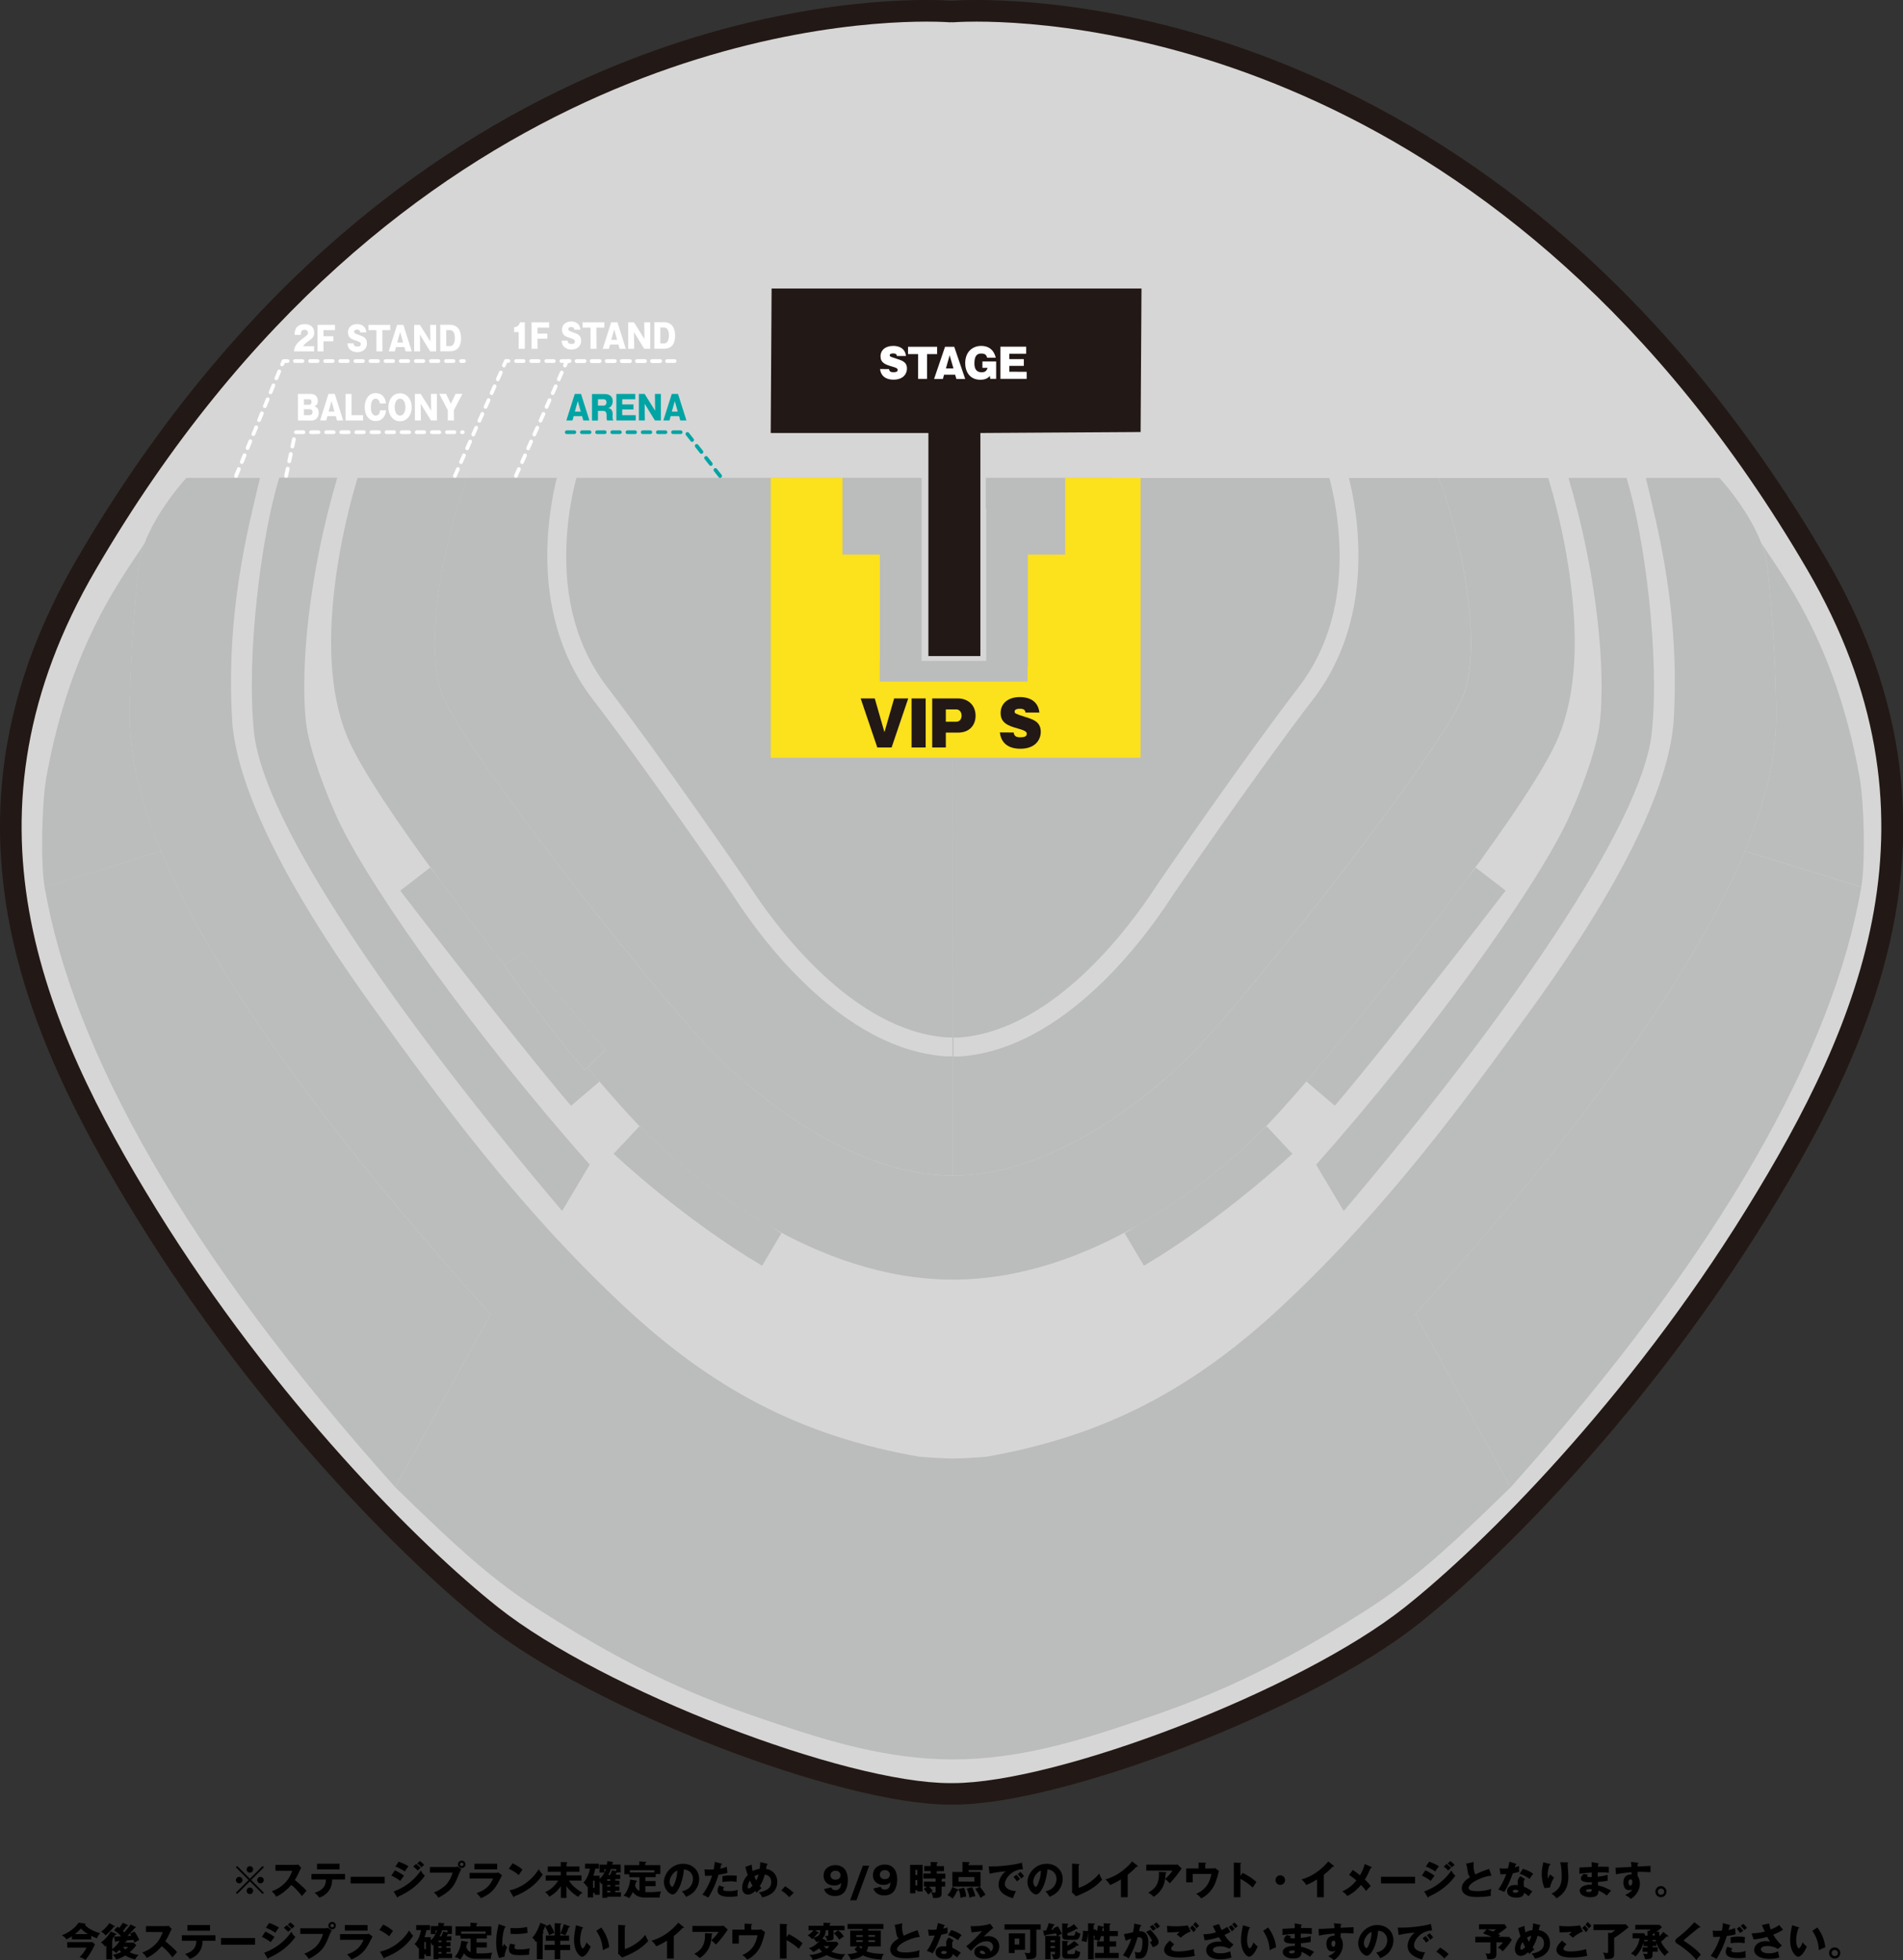 <?xml version="1.0" encoding="utf-8"?>
<!-- Generator: Adobe Illustrator 27.0.0, SVG Export Plug-In . SVG Version: 6.00 Build 0)  -->
<svg version="1.1" id="レイヤー_1" xmlns="http://www.w3.org/2000/svg" xmlns:xlink="http://www.w3.org/1999/xlink" x="0px"
	 y="0px" viewBox="0 0 1944.2 2002.8" style="enable-background:new 0 0 1944.2 2002.8;" xml:space="preserve">
<rect x="0" y="0" width="1944.2" height="2002.8" fill="#333333" stroke="none"/>
<style type="text/css">
	.st0{fill:#D7D6D6;}
	.st1{fill:#BBBCBC;}
	.st2{fill:#221815;}
	.st3{fill:#FFFFFF;}
	.st4{fill:#00A4A4;}
	.st5{fill:#FCE11D;}
</style>
<g id="a">
</g>
<g id="b">
	<g id="c">
		<g>
			<path class="st0" d="M973.6,1832.8c-0.3,0-0.7,0-1,0h-0.8c-0.3,0-0.7,0-1,0c-111.5,0-361.1-97-468.4-182
				c-47.2-37.4-105.8-93.9-160.6-155.1c-71.8-80.1-135.9-165.5-190.6-253.8c-50.8-81.9-111.6-191-132.4-309.6
				c-21.5-122.6,1.3-239.1,69.5-356c71.4-122.4,155.3-227.4,249.2-312c78.1-70.4,164-127.4,255.1-169.6
				c163.3-75.5,301.8-83.6,353.7-83.6c13.2,0,21.6,0.5,24.2,0.7c0.2,0,1.5-0.1,1.5-0.1s1.2,0.1,1.4,0.1c2.7-0.2,11-0.7,24.2-0.7
				c52,0,190.5,8.2,353.8,83.7c91.1,42.1,177,99.2,255.1,169.6c94,84.7,177.8,189.6,249.2,312c68.2,117,91,233.4,69.5,356
				c-20.8,118.6-81.5,227.7-132.2,309.5c-54.6,88.3-118.8,173.7-190.6,253.8c-54.8,61.2-113.4,117.7-160.6,155.1
				C1334.7,1735.8,1085.1,1832.8,973.6,1832.8L973.6,1832.8z"/>
			<path class="st1" d="M973.6,757.9H811.7V488.2H588.9c-3.7,14-8.6,36.9-10,63.9c-3.2,59.5,10.8,110,41.6,150.1
				c55.8,72.6,137.4,191.4,142.1,198.3c0.5,0.7,1.1,1.6,2.4,3.6c28.9,44.5,106.4,148.8,202.5,155.9h5.5v19.3h-6.6
				c-49.3-3.5-98.9-29.7-147.6-77.7c-25-24.6-48.5-53.9-70-87c-0.5-0.8-1.1-1.7-1.4-2.2l-0.1-0.1l-0.4-0.6
				C746,910.5,662.1,788,605.2,714c-33.3-43.4-49.1-99.9-45.6-163.5c1.4-25.6,5.6-47.4,9.3-62.3h-91.4
				c-7.1,16.6-20.4,58.3-27.9,106.1c-8.1,51.5-7,93.3,3.1,117.8c8,19.4,44.4,76.3,122.5,177.8c57.7,75,121.8,152.6,152.3,184.5
				l0.7,0.8c2.6,2.8,119.2,125.9,245.3,125.9V1071l0,0L973.6,757.9L973.6,757.9z"/>
			<path class="st1" d="M1135.5,757.9H973.6v313.2l0,0v130.1c126.2,0,242.7-123.1,245.3-125.9l0.7-0.8
				c30.6-31.8,94.6-109.4,152.3-184.5c78.1-101.5,114.4-158.4,122.4-177.8c10.1-24.5,11.2-66.4,3.1-117.8
				c-7.5-47.8-20.8-89.5-27.9-106.1h-91.4c3.7,14.9,7.9,36.7,9.3,62.3c3.5,63.6-12.2,120.1-45.6,163.5
				c-56.9,74-140.8,196.5-141.7,197.7l-0.5,0.7c-0.3,0.5-0.9,1.3-1.4,2.2c-21.5,33.1-45.1,62.4-70,87c-48.7,48-98.4,74.2-147.6,77.7
				h-0.3h-6.2v-19.3h5.5c96-7.1,173.6-111.4,202.5-155.9c1.3-2,1.9-2.9,2.4-3.6c4.7-6.8,86.3-125.7,142.1-198.3
				c30.8-40.1,44.8-90.6,41.6-150.1c-1.5-27-6.3-49.9-10-63.9h-222.8L1135.5,757.9L1135.5,757.9z"/>
			<path class="st2" d="M997.8,22.1c106.5,0,541.6,33.7,848.5,559.8c145.8,250,56.8,461.4-62.5,654.2
				c-120.6,194.8-268.3,342.4-348.7,406.1c-107.6,85.3-355.1,179.6-461.6,179.6c-0.5,0-1,0-1.5,0s-1,0-1.5,0
				c-106.5,0-354-94.4-461.6-179.6c-80.3-63.6-228.1-211.2-348.7-406.1C41.1,1043.3-48,831.8,97.9,581.9
				C404.8,55.8,840,22.1,946.4,22.1c15.6,0,24.2,0.7,24.2,0.7s0.5,0,1.5-0.1c1,0.1,1.5,0.1,1.5,0.1S982.1,22.1,997.8,22.1 M997.8,0
				c-12.4,0-20.8,0.4-24.3,0.7h-0.1l-1.3-0.1l-1.3,0.1h-0.1C967.2,0.4,958.8,0,946.4,0C916.9,0,869,2.4,808,13.9
				c-74.7,14-148.7,37.8-220,70.8C495.9,127.2,409.1,184.9,330.2,256c-94.8,85.4-179.4,191.3-251.4,314.7
				C60.4,602.3,45,634.3,33.1,666c-11.5,30.5-20,61.7-25.5,92.5C2.3,788-0.2,818.1,0,848c0.2,28.3,2.9,57.3,7.9,86.2
				c9.2,52.3,26.1,105.5,51.7,162.5c20.7,46.1,46.8,94.1,82,150.9c55,88.8,119.5,174.8,191.8,255.3c55.2,61.6,114.3,118.6,162,156.4
				c27.1,21.4,62.7,43.8,106.1,66.3c39.8,20.7,85,41,130.9,58.8c45.5,17.6,90.8,32.3,131,42.6c43.6,11.1,79.7,16.8,107.4,16.8
				c0.4,0,0.8,0,1.2,0h0.5c0.4,0,0.8,0,1.2,0c27.7,0,63.8-5.6,107.4-16.8c40.1-10.2,85.4-25,130.9-42.6
				c45.9-17.7,91.1-38.1,130.9-58.8c43.3-22.6,79-44.9,106.1-66.3c47.7-37.8,106.7-94.8,162-156.4
				c72.3-80.6,136.8-166.5,191.8-255.3c35.2-56.9,61.2-104.8,82-150.9c25.6-57,42.5-110.2,51.7-162.5c5.1-28.9,7.7-57.9,7.9-86.2
				c0.2-29.9-2.3-60-7.6-89.5c-5.5-30.8-14.1-62-25.5-92.5c-11.9-31.7-27.3-63.8-45.7-95.3c-72-123.4-156.6-229.2-251.4-314.7
				c-78.9-71.1-165.7-128.8-257.9-171.4c-71.2-32.9-145.2-56.7-219.9-70.8C1075.2,2.4,1027.3,0,997.8,0L997.8,0z"/>
			<path class="st1" d="M164.5,869.7c-21-50.5-31.5-95-31.8-134.1c-0.3-44.4,3-102.9,8.9-156.3c0.9-8.2,3.2-16.6,6.4-24.8l0,0
				c-19.2,30.7-75.6,100-100.6,239.5c-4.8,26.8-6,88-1.8,112.5l0,0L164.5,869.7L164.5,869.7z"/>
			<path class="st1" d="M296.4,1092.8C235,1008,191.2,934,164.5,869.7L45.6,906.3l0,0c28.8,167.6,144.2,374.3,358.2,613.2
				l97.4-176.7C420.7,1253.6,352,1169.8,296.4,1092.8z"/>
			<rect x="811.7" y="488.2" class="st1" width="128.3" height="31.2"/>
			<path class="st1" d="M597.4,1093.4c-52.8-62.9-82.2-107.3-82.2-107.3l0.2-0.2c-8.1-10.4-16.2-20.8-24.3-31.3
				c-13.4-17.5-27.8-36.4-42-55.7c-5.9-7.7-9.4-12.3-9.6-12.5L408.9,910c1.1,1.5,115.8,150.9,174.5,219.8l29.1-24.8
				c-4-4.6-8-9.4-12.2-14.4L597.4,1093.4L597.4,1093.4z"/>
			<path class="st1" d="M656.8,1153.9c-2.2-2-3.4-3.1-3.5-3.2l-26.4,28.1c2.8,2.7,70.8,66.4,151.7,114.4l19.7-33.2
				c-4.4-2.6-8.8-5.3-13.2-8.1C720.4,1215.2,673.5,1170.7,656.8,1153.9L656.8,1153.9z"/>
			<path class="st1" d="M354.7,752.7c13.5,32.6,53.4,90.8,94.4,146.3c14.2,19.2,28.5,38.2,42,55.7c8,10.5,16.2,20.9,24.3,31.3
				l19.1-12.4l83.9,99.2l-18.1,17.9c4.2,5,8.3,9.8,12.2,14.4c15,17.4,28,32,38.1,42.6c1,1,3,3.2,6.1,6.3
				c16.7,16.9,63.7,61.3,128.2,98.1c53.2,30.3,118.4,55.3,188.6,55.3s135.4-25,188.6-55.3c64.6-36.7,111.5-81.2,128.2-98.1
				c3.1-3.1,5.1-5.3,6.1-6.3c10.1-10.6,23.2-25.2,38.1-42.6c34.5-40.2,79.2-95.4,121.4-150.3c13.4-17.5,27.8-36.4,42-55.7
				c41-55.6,81-113.7,94.4-146.3c18-43.5,21.3-102.4,9.9-174.9c-5.1-32.5-12.7-63.9-20.4-89.5h-112.2c7.1,16.6,20.3,58.3,27.9,106.1
				c8.1,51.5,7,93.3-3.1,117.8c-8,19.4-44.4,76.3-122.4,177.8c-57.7,75-121.8,152.6-152.3,184.4l-0.7,0.8
				c-2.6,2.8-119.2,125.9-245.3,125.9l0,0c-126.2,0-242.7-123.1-245.3-125.9l-0.7-0.8C697,1042.6,632.9,965.1,575.3,890
				c-78.1-101.5-114.5-158.4-122.5-177.8c-10.1-24.5-11.2-66.4-3.1-117.8c7.5-47.8,20.8-89.5,27.9-106.1H365.3
				c-7.7,25.6-15.3,57-20.4,89.5C333.5,650.3,336.8,709.1,354.7,752.7L354.7,752.7z"/>
			<path class="st1" d="M259.5,748.1c9.8,94.7,149.5,294.1,314.8,489.1l28.2-47.3C488.1,1061,380.9,911.4,346.8,840.4
				c-12.3-25.7-31.1-74-34.3-103.3c-5.9-55,3.4-152.5,32.1-249h-59.3C266.8,547.8,251.4,670,259.5,748.1L259.5,748.1z"/>
			<path class="st1" d="M1899.8,793.8c-25-139.5-81.4-208.8-100.6-239.5l0,0c3.2,8.3,5.5,16.6,6.4,24.8
				c5.9,53.5,9.2,111.9,8.9,156.3c-0.3,39.1-10.8,83.7-31.8,134.2l118.9,36.6l0,0C1905.8,881.9,1904.6,820.7,1899.8,793.8
				L1899.8,793.8z"/>
			<path class="st1" d="M1782.7,869.7c-26.8,64.3-70.5,138.3-131.9,223.1c-55.7,77-124.4,160.8-204.8,250l97.4,176.7
				c214-239,329.4-445.7,358.2-613.2l0,0L1782.7,869.7L1782.7,869.7z"/>
			<rect x="1007.2" y="488.2" class="st1" width="128.3" height="31.2"/>
			<path class="st1" d="M1334.6,1104.9l29.1,24.8c58.7-68.9,173.4-218.3,174.5-219.8l-30.6-23.5c-0.2,0.3-3.7,4.8-9.6,12.5
				c-14.2,19.2-28.6,38.2-42,55.7C1413.8,1009.6,1369.1,1064.7,1334.6,1104.9L1334.6,1104.9z"/>
			<path class="st1" d="M1162.2,1251.9c-4.4,2.7-8.8,5.4-13.2,8.1l19.7,33.2c80.9-48.1,148.8-111.8,151.7-114.4l-26.4-28.1
				c-0.1,0.1-1.3,1.2-3.5,3.2C1273.7,1170.8,1226.8,1215.2,1162.2,1251.9L1162.2,1251.9z"/>
			<path class="st1" d="M1650.8,1092.8c61.3-84.8,105.1-158.8,131.9-223.1c21-50.5,31.5-95,31.8-134.2c0.3-44.4-3-102.9-8.9-156.3
				c-0.9-8.2-3.2-16.6-6.4-24.8c-11.1-28.7-32.9-55.6-42.5-66.1h-75.2c12.2,51.9,34.8,136.2,28.5,246.5
				c-2.6,44.8-27.2,132.7-145.2,295.9c-65.4,90.4-146.7,202.8-255.8,304.4c-89.7,83.5-179.5,131.8-301,153.2
				c-7.7,0.7-24.8,1.9-34.5,1.9s-26.8-1.3-34.5-1.9c-121.5-21.3-211.4-69.7-301-153.2c-109-101.6-190.4-213.9-255.8-304.4
				c-118-163.3-142.6-251.1-145.1-295.9c-6.3-110.3,16.3-194.6,28.5-246.5h-75.2c-9.6,10.6-31.4,37.5-42.5,66.2
				c-3.2,8.2-5.5,16.6-6.4,24.8c-5.9,53.5-9.2,111.9-8.9,156.3c0.3,39.1,10.8,83.7,31.8,134.2c26.8,64.2,70.6,138.2,132,223
				c55.7,77,124.4,160.8,204.8,250l-97.4,176.7c66.3,64.8,100.6,95.6,148.2,126c111.4,71.3,181.3,95.6,245.2,116.9
				c48.3,16.1,109.7,35.2,176.4,35.2s128.1-19.1,176.4-35.2c63.9-21.3,133.8-45.5,245.2-116.9c47.6-30.5,81.9-61.2,148.2-126
				l-97.4-176.7C1526.4,1253.7,1595.1,1169.8,1650.8,1092.8L1650.8,1092.8z"/>
			<path class="st1" d="M1634.6,737.2c-3.1,29.2-21.9,77.6-34.3,103.3c-34.1,70.9-141.3,220.6-255.7,349.5l28.2,47.3
				c165.3-195,305-394.5,314.8-489.1c8.1-78.1-7.3-200.3-25.9-259.9h-59.3C1631.2,584.7,1640.5,682.2,1634.6,737.2L1634.6,737.2z"/>
			<path class="st1" d="M597.4,1093.4l2.9-2.9l18.1-17.9l-83.9-99.2l-19.1,12.4l-0.2,0.2C515.2,986.1,544.6,1030.5,597.4,1093.4
				L597.4,1093.4z"/>
			<g>
				<path class="st3" d="M304.4,429.6v-27.1h13.3c4.2,0,7,2.8,7,7s-2.4,5.1-3.4,5.6c4.1,1.4,4.3,5.1,4.3,6.7c0,4.9-3.2,7.9-7.3,7.9
					L304.4,429.6L304.4,429.6z M310.5,413.5h5.5c1.6,0,2.3-1.5,2.3-3c0-0.7-0.3-2.6-2.3-2.6h-5.5V413.5L310.5,413.5z M310.5,424.2
					h5.5c1.7,0,3.3-0.9,3.3-3.2c0-2.5-1.8-2.9-3.3-2.9h-5.5V424.2z"/>
				<path class="st3" d="M334.5,425.2l-1.2,4.4H327l8.6-27.1h6.4l8.6,27.1h-6.3l-1.2-4.4H334.5z M341.7,420.5l-3-10.7l-3,10.7H341.7
					L341.7,420.5z"/>
				<path class="st3" d="M353,429.6v-27.1h6.1v21.7h11.8v5.4H353L353,429.6z"/>
				<path class="st3" d="M388.1,412.3c-0.5-3.7-2.3-4.9-4.3-4.9c-4.3,0-4.9,5.4-4.9,9c0,1.9,0.3,8.2,5,8.2c4,0,4.3-4.2,4.4-5.4h6.1
					c-0.1,1.5-0.3,3.6-2,6.4c-1.4,2.2-4,4.6-8.5,4.6c-6.7,0-11.3-5.6-11.3-14.1s4.4-14.5,11.3-14.5c3.9,0,9.6,2.1,10.4,10.6
					L388.1,412.3L388.1,412.3z"/>
				<path class="st3" d="M408.7,430.4c-6.7,0-11.9-5.7-11.9-14.3s5.2-14.3,11.9-14.3s11.9,5.8,11.9,14.3S415.4,430.4,408.7,430.4z
					 M408.7,407.4c-4.8,0-5.5,6.4-5.5,8.6s0.7,8.6,5.5,8.6s5.5-6.5,5.5-8.6S413.6,407.4,408.7,407.4z"/>
				<path class="st3" d="M440.3,429.6l-10.5-17.1l0.2,17.1h-6.1v-27.1h5.9l10.7,17.1l-0.2-17.1h6.1v27.1H440.3L440.3,429.6z"/>
				<path class="st3" d="M463.8,429.6h-6.3v-10.5l-8.7-16.7h6.9l4.9,10.1l4.9-10.1h6.9l-8.7,16.7L463.8,429.6L463.8,429.6z"/>
			</g>
			<g>
				<path class="st3" d="M320.9,359h-20.5c0.3-4.7,2-8,8.8-13.1c4.4-3.3,5.4-4,5.4-5.9c0-2.6-2.2-3.1-3.5-3.1
					c-3.5,0-3.6,2.6-3.8,5.2h-6.4c0.1-3.8,0.7-10.9,10.6-10.9c4.5,0,9.5,2.1,9.5,8.7c0,4-1.8,5.6-4.9,7.9c-4.6,3.3-5.4,4.3-6.5,5.9
					h11.3V359L320.9,359z"/>
				<path class="st3" d="M340.5,343.5v5.2h-10V359h-6.1v-27.1h17.9v5.4h-11.8v6.2H340.5L340.5,343.5z"/>
				<path class="st3" d="M361.2,350.7c0.2,2.5,1.4,3.4,3.9,3.4s3.5-0.8,3.5-2.5c0-1.4-0.6-2.3-4.6-3.5c-5.4-1.6-8.5-3.2-8.5-8.8
					c0-4.3,3.3-8.2,9.4-8.2c2,0,4.3,0.5,6,1.8c2.9,2.2,3.2,5.2,3.4,6.7H368c-0.2-2.2-1.5-2.8-3.2-2.8c-1.1,0-3,0.2-3,2.2
					c0,1.1,0.4,1.7,4.7,3.2c5,1.8,8.4,2.9,8.4,8.8c0,3.8-2.5,8.8-10,8.8c-4.3,0-9.6-2.1-9.9-9L361.2,350.7L361.2,350.7z"/>
				<path class="st3" d="M390.7,359h-6.1v-21.7h-8.1v-5.4h22.2v5.4h-8.1L390.7,359L390.7,359z"/>
				<path class="st3" d="M404.6,354.6l-1.2,4.4h-6.3l8.6-27.1h6.4l8.6,27.1h-6.3l-1.2-4.4H404.6L404.6,354.6z M411.8,349.9l-3-10.7
					l-3,10.7H411.8L411.8,349.9z"/>
				<path class="st3" d="M439.5,359L429,341.9l0.2,17.1h-6.1v-27.1h5.9l10.7,17.1l-0.2-17.1h6.1V359H439.5L439.5,359z"/>
				<path class="st3" d="M449.8,331.8h9.5c8.6,0,11.7,5.9,11.7,13.8c0,11.3-6.2,13.3-11.7,13.3h-9.5V331.8L449.8,331.8z
					 M455.9,353.6h3.9c4.9,0,4.9-7.3,4.9-8.3c0-4.2-1.4-8-4.9-8h-3.9V353.6L455.9,353.6z"/>
			</g>
			<path class="st3" d="M292.3,488.2c-0.1,0-0.3,0-0.4,0c-1-0.2-1.7-1.2-1.5-2.3l1.6-7.5c0.2-1,1.2-1.7,2.3-1.5s1.7,1.2,1.5,2.3
				l-1.6,7.5C294,487.6,293.2,488.2,292.3,488.2L292.3,488.2z M295.5,473.2c-0.1,0-0.3,0-0.4,0c-1-0.2-1.7-1.2-1.5-2.3l1.6-7.5
				c0.2-1,1.2-1.7,2.3-1.5c1,0.2,1.7,1.2,1.5,2.3l-1.6,7.5C297.2,472.5,296.4,473.2,295.5,473.2L295.5,473.2z M298.7,458.1
				c-0.1,0-0.3,0-0.4,0c-1-0.2-1.7-1.2-1.5-2.3l1.6-7.5c0.2-1,1.2-1.7,2.3-1.5c1,0.2,1.7,1.2,1.5,2.3l-1.6,7.5
				C300.4,457.5,299.6,458.1,298.7,458.1L298.7,458.1z M472.8,443.5H472c-1.1,0-1.9-0.9-1.9-1.9s0.9-1.9,1.9-1.9h0.8
				c1.1,0,1.9,0.9,1.9,1.9S473.9,443.5,472.8,443.5z M464.3,443.5h-7.7c-1.1,0-1.9-0.9-1.9-1.9s0.9-1.9,1.9-1.9h7.7
				c1.1,0,1.9,0.9,1.9,1.9S465.4,443.5,464.3,443.5z M448.9,443.5h-7.7c-1.1,0-1.9-0.9-1.9-1.9s0.9-1.9,1.9-1.9h7.7
				c1.1,0,1.9,0.9,1.9,1.9S449.9,443.5,448.9,443.5z M433.4,443.5h-7.7c-1.1,0-1.9-0.9-1.9-1.9s0.9-1.9,1.9-1.9h7.7
				c1.1,0,1.9,0.9,1.9,1.9S434.5,443.5,433.4,443.5z M418,443.5h-7.7c-1.1,0-1.9-0.9-1.9-1.9s0.9-1.9,1.9-1.9h7.7
				c1.1,0,1.9,0.9,1.9,1.9S419.1,443.5,418,443.5z M402.6,443.5h-7.7c-1.1,0-1.9-0.9-1.9-1.9s0.9-1.9,1.9-1.9h7.7
				c1.1,0,1.9,0.9,1.9,1.9S403.7,443.5,402.6,443.5z M387.2,443.5h-7.7c-1.1,0-1.9-0.9-1.9-1.9s0.9-1.9,1.9-1.9h7.7
				c1.1,0,1.9,0.9,1.9,1.9S388.2,443.5,387.2,443.5z M371.7,443.5H364c-1.1,0-1.9-0.9-1.9-1.9s0.9-1.9,1.9-1.9h7.7
				c1.1,0,1.9,0.9,1.9,1.9S372.8,443.5,371.7,443.5z M356.3,443.5h-7.7c-1.1,0-1.9-0.9-1.9-1.9s0.9-1.9,1.9-1.9h7.7
				c1.1,0,1.9,0.9,1.9,1.9S357.4,443.5,356.3,443.5z M340.9,443.5h-7.7c-1.1,0-1.9-0.9-1.9-1.9s0.9-1.9,1.9-1.9h7.7
				c1.1,0,1.9,0.9,1.9,1.9S341.9,443.5,340.9,443.5z M325.4,443.5h-7.7c-1.1,0-1.9-0.9-1.9-1.9s0.9-1.9,1.9-1.9h7.7
				c1.1,0,1.9,0.9,1.9,1.9S326.5,443.5,325.4,443.5z M310,443.5h-7.7c-1.1,0-1.9-0.9-1.9-1.9s0.9-1.9,1.9-1.9h7.7
				c1.1,0,1.9,0.9,1.9,1.9S311.1,443.5,310,443.5z"/>
			<path class="st3" d="M241.1,488.2c-0.2,0-0.5,0-0.7-0.1c-1-0.4-1.4-1.5-1.1-2.5l2.9-7.1c0.4-1,1.5-1.5,2.5-1
				c1,0.4,1.4,1.5,1.1,2.5l-2.9,7.1C242.6,487.8,241.9,488.2,241.1,488.2L241.1,488.2z M247,474c-0.2,0-0.5,0-0.7-0.1
				c-1-0.4-1.4-1.5-1.1-2.5l2.9-7.1c0.4-1,1.5-1.5,2.5-1c1,0.4,1.4,1.5,1.1,2.5l-2.9,7.1C248.5,473.5,247.8,474,247,474L247,474z
				 M252.9,459.7c-0.2,0-0.5,0-0.7-0.1c-1-0.4-1.4-1.5-1.1-2.5l2.9-7.1c0.4-1,1.5-1.5,2.5-1c1,0.4,1.5,1.5,1,2.5l-2.9,7.1
				C254.4,459.3,253.6,459.7,252.9,459.7L252.9,459.7z M258.8,445.5c-0.2,0-0.5,0-0.7-0.1c-1-0.4-1.5-1.5-1-2.5l2.9-7.1
				c0.4-1,1.5-1.5,2.5-1c1,0.4,1.5,1.5,1,2.5l-2.9,7.1C260.2,445,259.5,445.5,258.8,445.5L258.8,445.5z M264.6,431.2
				c-0.2,0-0.5,0-0.7-0.1c-1-0.4-1.5-1.5-1-2.5l2.9-7.1c0.4-1,1.5-1.5,2.5-1c1,0.4,1.5,1.5,1,2.5l-2.9,7.1
				C266.1,430.7,265.4,431.2,264.6,431.2L264.6,431.2z M270.5,416.9c-0.2,0-0.5,0-0.7-0.1c-1-0.4-1.5-1.5-1-2.5l2.9-7.1
				c0.4-1,1.5-1.5,2.5-1c1,0.4,1.5,1.5,1,2.5l-2.9,7.1C272,416.5,271.3,416.9,270.5,416.9L270.5,416.9z M276.4,402.7
				c-0.2,0-0.5,0-0.7-0.1c-1-0.4-1.5-1.5-1-2.5l2.9-7.1c0.4-1,1.5-1.5,2.5-1c1,0.4,1.5,1.5,1,2.5l-2.9,7.1
				C277.9,402.2,277.2,402.7,276.4,402.7L276.4,402.7z M282.3,388.4c-0.2,0-0.5,0-0.7-0.1c-1-0.4-1.5-1.5-1-2.5l2.9-7.1
				c0.4-1,1.5-1.5,2.5-1c1,0.4,1.5,1.5,1,2.5l-2.9,7.1C283.8,388,283,388.4,282.3,388.4L282.3,388.4z M288.2,374.2
				c-0.2,0-0.5,0-0.7-0.1c-1-0.4-1.5-1.5-1-2.5l1.4-3.4c0.3-0.7,1-1.2,1.8-1.2h4.1c1.1,0,1.9,0.9,1.9,1.9s-0.9,1.9-1.9,1.9H291
				l-0.9,2.2C289.6,373.7,288.9,374.2,288.2,374.2z M474,370.8h-2.9c-1.1,0-1.9-0.9-1.9-1.9s0.9-1.9,1.9-1.9h2.9
				c1.1,0,1.9,0.9,1.9,1.9S475,370.8,474,370.8z M463.3,370.8h-7.7c-1.1,0-1.9-0.9-1.9-1.9s0.9-1.9,1.9-1.9h7.7
				c1.1,0,1.9,0.9,1.9,1.9S464.4,370.8,463.3,370.8z M447.9,370.8h-7.7c-1.1,0-1.9-0.9-1.9-1.9s0.9-1.9,1.9-1.9h7.7
				c1.1,0,1.9,0.9,1.9,1.9S449,370.8,447.9,370.8z M432.5,370.8h-7.7c-1.1,0-1.9-0.9-1.9-1.9s0.9-1.9,1.9-1.9h7.7
				c1.1,0,1.9,0.9,1.9,1.9S433.6,370.8,432.5,370.8z M417.1,370.8h-7.7c-1.1,0-1.9-0.9-1.9-1.9s0.9-1.9,1.9-1.9h7.7
				c1.1,0,1.9,0.9,1.9,1.9S418.1,370.8,417.1,370.8z M401.6,370.8h-7.7c-1.1,0-1.9-0.9-1.9-1.9s0.9-1.9,1.9-1.9h7.7
				c1.1,0,1.9,0.9,1.9,1.9S402.7,370.8,401.6,370.8z M386.2,370.8h-7.7c-1.1,0-1.9-0.9-1.9-1.9s0.9-1.9,1.9-1.9h7.7
				c1.1,0,1.9,0.9,1.9,1.9S387.3,370.8,386.2,370.8z M370.8,370.8h-7.7c-1.1,0-1.9-0.9-1.9-1.9s0.9-1.9,1.9-1.9h7.7
				c1.1,0,1.9,0.9,1.9,1.9S371.8,370.8,370.8,370.8z M355.3,370.8h-7.7c-1.1,0-1.9-0.9-1.9-1.9s0.9-1.9,1.9-1.9h7.7
				c1.1,0,1.9,0.9,1.9,1.9S356.4,370.8,355.3,370.8z M339.9,370.8h-7.7c-1.1,0-1.9-0.9-1.9-1.9s0.9-1.9,1.9-1.9h7.7
				c1.1,0,1.9,0.9,1.9,1.9S341,370.8,339.9,370.8z M324.5,370.8h-7.7c-1.1,0-1.9-0.9-1.9-1.9s0.9-1.9,1.9-1.9h7.7
				c1.1,0,1.9,0.9,1.9,1.9S325.5,370.8,324.5,370.8z M309,370.8h-7.7c-1.1,0-1.9-0.9-1.9-1.9s0.9-1.9,1.9-1.9h7.7
				c1.1,0,1.9,0.9,1.9,1.9S310.1,370.8,309,370.8z"/>
			<path class="st3" d="M908.1,399.4c0.3,2.5,1.8,3.2,4.5,3.2s4.3-0.6,4.3-2.3c0-1.2-0.5-2.1-6-3.6c-6.8-1.9-11.5-3.9-11.5-10.3
				s5-10.7,13-10.7c3.7,0,11.9,1,13,10.3H916c-0.2-2.1-1.7-2.6-3.8-2.6c-1.2,0-3.5,0.2-3.5,1.9c0,1.2,0.3,1.4,6.9,3.5
				c5.7,1.8,10.7,3.3,10.7,10.1c0,4.7-3.2,11.3-13.8,11.3c-4.5,0-12.5-1.3-13.7-10.9L908.1,399.4L908.1,399.4z"/>
			<path class="st3" d="M946.9,409.5h-9.2v-25.3h-10.3v-7.5h29.7v7.5h-10.3L946.9,409.5L946.9,409.5z"/>
			<path class="st3" d="M964.2,405.1l-1.2,4.4h-9l11.2-32.9h9.4l11.2,32.9h-9l-1.3-4.4H964.2L964.2,405.1z M973.8,398.8l-3.9-13.4
				l-3.8,13.4H973.8L973.8,398.8z"/>
			<path class="st3" d="M1008.2,387.8c-0.8-3.9-3.6-4.3-6.2-4.3c-4.1,0-6.8,2.4-6.8,10.1c0,9,5.6,9,7.5,9s4.7-0.1,6-4.5h-5.3v-6.5
				h14v17.8h-6l-0.4-3c-1.1,1.2-3.5,3.9-9.7,3.9c-10.7,0-15.5-8.1-15.5-17c0-11.9,7.9-17.6,16.3-17.6c12.1,0,14.3,9.8,14.9,12.1
				H1008.2L1008.2,387.8z"/>
			<path class="st3" d="M1048.7,402.3v7.2h-26.8v-32.9h26.3v7.2H1031v5.5h14.8v6.9H1031v6L1048.7,402.3L1048.7,402.3z"/>
			<g>
				<path class="st4" d="M586.1,425.2l-1.2,4.4h-6.3l8.6-27.1h6.4l8.6,27.1h-6.3l-1.2-4.4H586.1L586.1,425.2z M593.3,420.5l-3-10.7
					l-3,10.7H593.3L593.3,420.5z"/>
				<path class="st4" d="M625.8,425.8c0,1.1,0,2.8,0.8,3.3v0.5h-6.3c-0.5-1-0.6-2-0.6-3.2v-2.7c0-1.4-0.5-2.5-1-3
					c-0.3-0.3-0.8-0.9-2.5-0.9h-5.3v9.9h-6.1v-27.1H618c5.8,0,8,3.5,8,7.4c0,1.9-0.6,3.6-1.5,4.8c-0.9,1.3-2.1,1.8-3.1,2.2
					c1.1,0.1,1.8,0.3,2.5,0.9c1.7,1.4,2,3.4,2,4.8L625.8,425.8L625.8,425.8z M610.8,414.4h6.1c1.2,0,2.7-1,2.7-3.3
					c0-2-1.2-3.2-2.6-3.2h-6.1v6.5H610.8z"/>
				<path class="st4" d="M649.5,424.2v5.4h-19.8v-27.1H649v5.4h-13.3v5.3h11.5v5.2h-11.5v5.8L649.5,424.2L649.5,424.2z"/>
				<path class="st4" d="M669.1,429.6l-10.5-17.1l0.2,17.1h-6.1v-27.1h5.9l10.7,17.1l-0.2-17.1h6.1v27.1H669.1L669.1,429.6z"/>
				<path class="st4" d="M685.2,425.2l-1.2,4.4h-6.3l8.6-27.1h6.4l8.6,27.1H695l-1.2-4.4H685.2L685.2,425.2z M692.4,420.5l-3-10.7
					l-3,10.7H692.4L692.4,420.5z"/>
			</g>
			<path class="st4" d="M735.7,488.3c-0.6,0-1.2-0.3-1.5-0.8l-4.8-6.1c-0.7-0.9-0.5-2.1,0.3-2.7c0.8-0.7,2.1-0.5,2.7,0.3l4.8,6.1
				c0.7,0.9,0.5,2.1-0.3,2.7C736.5,488.1,736.1,488.3,735.7,488.3L735.7,488.3z M726.2,476c-0.6,0-1.2-0.3-1.5-0.8l-4.8-6.1
				c-0.7-0.9-0.5-2.1,0.3-2.7c0.8-0.7,2.1-0.5,2.7,0.3l4.8,6.1c0.7,0.9,0.5,2.1-0.3,2.7C727,475.9,726.6,476,726.2,476L726.2,476z
				 M716.6,463.7c-0.6,0-1.2-0.3-1.5-0.8l-4.8-6.1c-0.7-0.9-0.5-2.1,0.3-2.7c0.8-0.7,2.1-0.5,2.7,0.3l4.8,6.1
				c0.7,0.9,0.5,2.1-0.3,2.7C717.5,463.6,717,463.7,716.6,463.7L716.6,463.7z M707.1,451.5c-0.6,0-1.2-0.3-1.5-0.8l-4.8-6.1
				c-0.7-0.9-0.5-2.1,0.3-2.7c0.8-0.7,2.1-0.5,2.7,0.3l4.8,6.1c0.7,0.9,0.5,2.1-0.3,2.7C707.9,451.3,707.5,451.5,707.1,451.5
				L707.1,451.5z M695.4,443.5h-7.8c-1.1,0-1.9-0.9-1.9-1.9s0.9-1.9,1.9-1.9h7.8c1.1,0,1.9,0.9,1.9,1.9S696.5,443.5,695.4,443.5z
				 M679.9,443.5h-7.8c-1.1,0-1.9-0.9-1.9-1.9s0.9-1.9,1.9-1.9h7.8c1.1,0,1.9,0.9,1.9,1.9S681,443.5,679.9,443.5z M664.4,443.5h-7.8
				c-1.1,0-1.9-0.9-1.9-1.9s0.9-1.9,1.9-1.9h7.8c1.1,0,1.9,0.9,1.9,1.9S665.5,443.5,664.4,443.5z M648.8,443.5H641
				c-1.1,0-1.9-0.9-1.9-1.9s0.9-1.9,1.9-1.9h7.8c1.1,0,1.9,0.9,1.9,1.9S649.9,443.5,648.8,443.5z M633.3,443.5h-7.8
				c-1.1,0-1.9-0.9-1.9-1.9s0.9-1.9,1.9-1.9h7.8c1.1,0,1.9,0.9,1.9,1.9S634.4,443.5,633.3,443.5z M617.8,443.5H610
				c-1.1,0-1.9-0.9-1.9-1.9s0.9-1.9,1.9-1.9h7.8c1.1,0,1.9,0.9,1.9,1.9S618.9,443.5,617.8,443.5z M602.3,443.5h-7.8
				c-1.1,0-1.9-0.9-1.9-1.9s0.9-1.9,1.9-1.9h7.8c1.1,0,1.9,0.9,1.9,1.9S603.3,443.5,602.3,443.5z M586.7,443.5H579
				c-1.1,0-1.9-0.9-1.9-1.9s0.9-1.9,1.9-1.9h7.8c1.1,0,1.9,0.9,1.9,1.9S587.8,443.5,586.7,443.5z"/>
			<g>
				<path class="st3" d="M529.9,356.4v-17.1h-4.6v-4.9c3.4-0.6,4.9-1.7,5.9-5.1h5v27.1H529.9L529.9,356.4z"/>
				<path class="st3" d="M559.2,340.8v5.2h-10v10.4h-6.1v-27.1H561v5.4h-11.8v6.2L559.2,340.8L559.2,340.8z"/>
				<path class="st3" d="M579.9,348c0.2,2.5,1.4,3.4,3.9,3.4s3.5-0.8,3.5-2.5c0-1.4-0.6-2.3-4.6-3.5c-5.4-1.6-8.5-3.2-8.5-8.8
					c0-4.3,3.3-8.2,9.4-8.2c2,0,4.3,0.5,6,1.8c2.9,2.2,3.2,5.2,3.4,6.7h-6.2c-0.2-2.2-1.5-2.8-3.2-2.8c-1.1,0-3,0.2-3,2.2
					c0,1.1,0.4,1.7,4.7,3.2c5,1.8,8.4,2.9,8.4,8.8c0,3.8-2.5,8.8-10,8.8c-4.3,0-9.6-2.1-9.9-9L579.9,348L579.9,348z"/>
				<path class="st3" d="M609.4,356.4h-6.1v-21.7h-8.1v-5.4h22.2v5.4h-8.1L609.4,356.4L609.4,356.4z"/>
				<path class="st3" d="M623.3,352l-1.2,4.4h-6.3l8.6-27.1h6.4l8.6,27.1H633l-1.2-4.4H623.3L623.3,352z M630.5,347.2l-3-10.7
					l-3,10.7H630.5L630.5,347.2z"/>
				<path class="st3" d="M658.2,356.4l-10.5-17.1l0.2,17.1h-6.1v-27.1h5.9l10.7,17.1l-0.2-17.1h6.1v27.1H658.2L658.2,356.4z"/>
				<path class="st3" d="M668.5,329.2h9.5c8.6,0,11.7,5.9,11.7,13.8c0,11.3-6.2,13.3-11.7,13.3h-9.5V329.2L668.5,329.2z
					 M674.6,350.9h3.9c4.9,0,4.9-7.3,4.9-8.3c0-4.2-1.4-8-4.9-8h-3.9V350.9L674.6,350.9z"/>
			</g>
			<path class="st3" d="M464.8,488.2c-0.3,0-0.5,0-0.8-0.2c-1-0.4-1.4-1.6-1-2.5l3.1-7c0.4-1,1.6-1.4,2.5-1c1,0.4,1.4,1.6,1,2.5
				l-3.1,7C466.2,487.8,465.5,488.2,464.8,488.2L464.8,488.2z M471,474.1c-0.3,0-0.5,0-0.8-0.2c-1-0.4-1.4-1.6-1-2.5l3.1-7
				c0.4-1,1.6-1.4,2.5-1c1,0.4,1.4,1.6,1,2.5l-3.1,7C472.5,473.7,471.8,474.1,471,474.1L471,474.1z M477.3,460c-0.3,0-0.5,0-0.8-0.2
				c-1-0.4-1.4-1.6-1-2.5l3.1-7c0.4-1,1.6-1.4,2.5-1c1,0.4,1.4,1.6,1,2.5l-3.1,7C478.7,459.6,478,460,477.3,460L477.3,460z
				 M483.5,445.9c-0.3,0-0.5,0-0.8-0.2c-1-0.4-1.4-1.6-1-2.5l3.1-7c0.4-1,1.6-1.4,2.5-1c1,0.4,1.4,1.6,1,2.5l-3.1,7
				C485,445.5,484.3,445.9,483.5,445.9L483.5,445.9z M489.8,431.8c-0.3,0-0.5,0-0.8-0.2c-1-0.4-1.4-1.6-1-2.5l3.1-7
				c0.4-1,1.6-1.4,2.5-1s1.4,1.6,1,2.5l-3.1,7C491.3,431.4,490.6,431.8,489.8,431.8L489.8,431.8z M496.1,417.7c-0.3,0-0.5,0-0.8-0.2
				c-1-0.4-1.4-1.6-1-2.5l3.1-7c0.4-1,1.6-1.4,2.5-1c1,0.4,1.4,1.6,1,2.5l-3.1,7C497.5,417.3,496.8,417.7,496.1,417.7L496.1,417.7z
				 M502.3,403.6c-0.3,0-0.5,0-0.8-0.2c-1-0.4-1.4-1.6-1-2.5l3.1-7c0.4-1,1.6-1.4,2.5-1c1,0.4,1.4,1.6,1,2.5l-3.1,7
				C503.8,403.2,503.1,403.6,502.3,403.6L502.3,403.6z M508.6,389.5c-0.3,0-0.5,0-0.8-0.2c-1-0.4-1.4-1.6-1-2.5l3.1-7
				c0.4-1,1.6-1.4,2.5-1c1,0.4,1.4,1.6,1,2.5l-3.1,7C510,389.1,509.3,389.5,508.6,389.5L508.6,389.5z M514.8,375.4
				c-0.3,0-0.5,0-0.8-0.2c-1-0.4-1.4-1.6-1-2.5l2.1-4.7c0.3-0.7,1-1.1,1.8-1.1h2.6c1.1,0,1.9,0.9,1.9,1.9s-0.9,1.9-1.9,1.9h-1.4
				l-1.6,3.5C516.3,375,515.6,375.4,514.8,375.4L514.8,375.4z M689.2,370.8h-7.7c-1.1,0-1.9-0.9-1.9-1.9s0.9-1.9,1.9-1.9h7.7
				c1.1,0,1.9,0.9,1.9,1.9S690.3,370.8,689.2,370.8z M673.8,370.8h-7.7c-1.1,0-1.9-0.9-1.9-1.9s0.9-1.9,1.9-1.9h7.7
				c1.1,0,1.9,0.9,1.9,1.9S674.9,370.8,673.8,370.8z M658.4,370.8h-7.7c-1.1,0-1.9-0.9-1.9-1.9s0.9-1.9,1.9-1.9h7.7
				c1.1,0,1.9,0.9,1.9,1.9S659.4,370.8,658.4,370.8z M642.9,370.8h-7.7c-1.1,0-1.9-0.9-1.9-1.9s0.9-1.9,1.9-1.9h7.7
				c1.1,0,1.9,0.9,1.9,1.9S644,370.8,642.9,370.8z M627.5,370.8h-7.7c-1.1,0-1.9-0.9-1.9-1.9s0.9-1.9,1.9-1.9h7.7
				c1.1,0,1.9,0.9,1.9,1.9S628.6,370.8,627.5,370.8z M612.1,370.8h-7.7c-1.1,0-1.9-0.9-1.9-1.9s0.9-1.9,1.9-1.9h7.7
				c1.1,0,1.9,0.9,1.9,1.9S613.2,370.8,612.1,370.8z M596.7,370.8H589c-1.1,0-1.9-0.9-1.9-1.9s0.9-1.9,1.9-1.9h7.7
				c1.1,0,1.9,0.9,1.9,1.9S597.7,370.8,596.7,370.8z M581.2,370.8h-7.7c-1.1,0-1.9-0.9-1.9-1.9s0.9-1.9,1.9-1.9h7.7
				c1.1,0,1.9,0.9,1.9,1.9S582.3,370.8,581.2,370.8z M565.8,370.8h-7.7c-1.1,0-1.9-0.9-1.9-1.9s0.9-1.9,1.9-1.9h7.7
				c1.1,0,1.9,0.9,1.9,1.9S566.9,370.8,565.8,370.8z M550.4,370.8h-7.7c-1.1,0-1.9-0.9-1.9-1.9s0.9-1.9,1.9-1.9h7.7
				c1.1,0,1.9,0.9,1.9,1.9S551.4,370.8,550.4,370.8z M534.9,370.8h-7.7c-1.1,0-1.9-0.9-1.9-1.9s0.9-1.9,1.9-1.9h7.7
				c1.1,0,1.9,0.9,1.9,1.9S536,370.8,534.9,370.8z"/>
			<path class="st3" d="M527.1,488.2c-0.3,0-0.5,0-0.8-0.2c-1-0.4-1.4-1.6-1-2.5l3.1-7c0.4-1,1.6-1.4,2.5-1c1,0.4,1.4,1.6,1,2.5
				l-3.1,7C528.6,487.8,527.9,488.2,527.1,488.2L527.1,488.2z M533.4,474.1c-0.3,0-0.5,0-0.8-0.2c-1-0.4-1.4-1.6-1-2.5l3.1-7
				c0.4-1,1.6-1.4,2.5-1c1,0.4,1.4,1.6,1,2.5l-3.1,7C534.8,473.7,534.1,474.1,533.4,474.1L533.4,474.1z M539.6,460
				c-0.3,0-0.5,0-0.8-0.2c-1-0.4-1.4-1.6-1-2.5l3.1-7c0.4-1,1.6-1.4,2.5-1c1,0.4,1.4,1.6,1,2.5l-3.1,7
				C541.1,459.6,540.4,460,539.6,460L539.6,460z M545.9,445.9c-0.3,0-0.5,0-0.8-0.2c-1-0.4-1.4-1.6-1-2.5l3.1-7c0.4-1,1.6-1.4,2.5-1
				c1,0.4,1.4,1.6,1,2.5l-3.1,7C547.3,445.5,546.6,445.9,545.9,445.9L545.9,445.9z M552.2,431.8c-0.3,0-0.5,0-0.8-0.2
				c-1-0.4-1.4-1.6-1-2.5l3.1-7c0.4-1,1.6-1.4,2.5-1c1,0.4,1.4,1.6,1,2.5l-3.1,7C553.6,431.4,552.9,431.8,552.2,431.8L552.2,431.8z
				 M558.4,417.7c-0.3,0-0.5,0-0.8-0.2c-1-0.4-1.4-1.6-1-2.5l3.1-7c0.4-1,1.6-1.4,2.5-1s1.4,1.6,1,2.5l-3.1,7
				C559.9,417.3,559.2,417.7,558.4,417.7L558.4,417.7z M564.7,403.6c-0.3,0-0.5,0-0.8-0.2c-1-0.4-1.4-1.6-1-2.5l3.1-7
				c0.4-1,1.6-1.4,2.5-1c1,0.4,1.4,1.6,1,2.5l-3.1,7C566.1,403.2,565.4,403.6,564.7,403.6L564.7,403.6z M570.9,389.5
				c-0.3,0-0.5,0-0.8-0.2c-1-0.4-1.4-1.6-1-2.5l3.1-7c0.4-1,1.6-1.4,2.5-1c1,0.4,1.4,1.6,1,2.5l-3.1,7
				C572.4,389.1,571.7,389.5,570.9,389.5L570.9,389.5z M577.2,375.4c-0.3,0-0.5,0-0.8-0.2c-1-0.4-1.4-1.6-1-2.5l2.1-4.7
				c0.3-0.7,1-1.1,1.8-1.1h2.6c1.1,0,1.9,0.9,1.9,1.9s-0.9,1.9-1.9,1.9h-1.4l-1.6,3.5C578.6,375,577.9,375.4,577.2,375.4
				L577.2,375.4z M674.5,370.8h-7.7c-1.1,0-1.9-0.9-1.9-1.9s0.9-1.9,1.9-1.9h7.7c1.1,0,1.9,0.9,1.9,1.9S675.5,370.8,674.5,370.8z
				 M659,370.8h-7.7c-1.1,0-1.9-0.9-1.9-1.9s0.9-1.9,1.9-1.9h7.7c1.1,0,1.9,0.9,1.9,1.9S660.1,370.8,659,370.8z M643.6,370.8h-7.7
				c-1.1,0-1.9-0.9-1.9-1.9s0.9-1.9,1.9-1.9h7.7c1.1,0,1.9,0.9,1.9,1.9S644.7,370.8,643.6,370.8z M628.2,370.8h-7.7
				c-1.1,0-1.9-0.9-1.9-1.9s0.9-1.9,1.9-1.9h7.7c1.1,0,1.9,0.9,1.9,1.9S629.2,370.8,628.2,370.8z M612.7,370.8H605
				c-1.1,0-1.9-0.9-1.9-1.9s0.9-1.9,1.9-1.9h7.7c1.1,0,1.9,0.9,1.9,1.9S613.8,370.8,612.7,370.8z M597.3,370.8h-7.7
				c-1.1,0-1.9-0.9-1.9-1.9s0.9-1.9,1.9-1.9h7.7c1.1,0,1.9,0.9,1.9,1.9S598.4,370.8,597.3,370.8z"/>
			<polygon class="st5" points="787.4,774.2 816.2,774.2 832.8,774.2 834.3,774.2 955,774.2 976.3,774.2 976.3,774.2 976.3,774.2 
				997.7,774.2 1118.4,774.2 1119.9,774.2 1136.5,774.2 1165.3,774.2 1165.3,488.4 1015.6,488.4 1015.6,614 1015.6,689.2 
				976.4,689.2 937.2,689.2 937.1,614 937.1,488.4 787.4,488.4 			"/>
			<polygon class="st2" points="948.5,629.6 948.5,670.3 975.1,670.3 1001.6,670.3 1001.6,629.6 1001.6,442.4 1165.3,441.4 
				1166.2,294.8 975.3,294.8 788.3,294.8 787.4,442.4 948.5,442.4 			"/>
			<polygon class="st1" points="860.7,488.3 941.5,488.3 941.5,681.4 899,681.4 899,566.6 860.7,566.6 			"/>
			<g>
				<path class="st3" d="M908.3,377.1c0.3,2.5,1.8,3.2,4.5,3.2s4.3-0.6,4.3-2.3c0-1.2-0.5-2.1-6-3.6c-6.8-1.9-11.5-3.9-11.5-10.3
					s5-10.7,13-10.7c3.7,0,11.9,1,13,10.3h-9.3c-0.2-2.1-1.7-2.6-3.8-2.6c-1.2,0-3.5,0.2-3.5,1.9c0,1.2,0.3,1.4,6.9,3.5
					c5.7,1.8,10.7,3.3,10.7,10.1c0,4.7-3.2,11.3-13.8,11.3c-4.5,0-12.5-1.3-13.7-10.9L908.3,377.1L908.3,377.1z"/>
				<path class="st3" d="M947.1,387.1H938v-25.3h-10.3v-7.5h29.7v7.5h-10.3L947.1,387.1L947.1,387.1z"/>
				<path class="st3" d="M964.5,382.8l-1.2,4.4h-9l11.2-32.9h9.4l11.2,32.9h-9l-1.3-4.4H964.5L964.5,382.8z M974.1,376.4l-3.9-13.4
					l-3.8,13.4H974.1L974.1,376.4z"/>
				<path class="st3" d="M1008.5,365.5c-0.8-3.9-3.6-4.3-6.2-4.3c-4.1,0-6.8,2.4-6.8,10.1c0,9,5.6,9,7.5,9s4.7-0.1,6-4.5h-5.3v-6.5
					h14v17.8h-6l-0.4-3c-1.1,1.2-3.5,3.9-9.7,3.9c-10.7,0-15.5-8.1-15.5-17c0-11.9,7.9-17.6,16.3-17.6c12.1,0,14.3,9.8,14.9,12.1
					H1008.5L1008.5,365.5z"/>
				<path class="st3" d="M1048.9,379.9v7.2h-26.8v-32.9h26.3v7.2h-17.2v5.5h14.8v6.9h-14.8v6L1048.9,379.9L1048.9,379.9z"/>
			</g>
			<rect x="898.8" y="675.3" class="st1" width="151" height="21.1"/>
			<g>
				<path class="st2" d="M903.6,748.1l9.9-34.5h14.4l-17,50.1h-14.6l-17-50.1h14.4L903.6,748.1L903.6,748.1z"/>
				<path class="st2" d="M945.7,763.7h-14.4v-50.1h14.4V763.7z"/>
				<path class="st2" d="M952.4,713.6h26.4c9.3,0,17.9,6.1,17.9,17.7c0,9-5.7,17.2-17.9,17.2h-12.5v15.2h-13.9V713.6L952.4,713.6z
					 M966.3,737.4H977c2.9,0,5.4-2.1,5.4-6.3c0-3.8-2.4-6.3-5.4-6.3h-10.7V737.4L966.3,737.4z"/>
				<path class="st2" d="M1035.6,748.4c0.5,3.8,2.8,4.9,6.8,4.9s6.6-0.9,6.6-3.5c0-1.8-0.8-3.2-9.2-5.5
					c-10.4-2.9-17.5-5.9-17.5-15.8s7.6-16.3,19.8-16.3c5.6,0,18.2,1.5,19.8,15.8h-14.2c-0.4-3.2-2.6-3.9-5.8-3.9
					c-1.9,0-5.3,0.3-5.3,2.9c0,1.8,0.4,2.2,10.5,5.4c8.7,2.7,16.2,5.1,16.2,15.4c0,7.2-4.8,17.2-21,17.2c-6.8,0-19.1-2-20.8-16.7
					L1035.6,748.4L1035.6,748.4z"/>
			</g>
			<polygon class="st1" points="1088.3,566.6 1050.1,566.6 1050.1,681.4 1007.6,681.4 1007.6,488.3 1088.3,488.3 			"/>
			<g id="d">
				<g>
					<path d="M242.3,1935.1l-1.3-1.3l13-13l-13-13l1.3-1.3l13,13l13-13l1.3,1.3l-13,13l13,13l-1.3,1.3l-13-13L242.3,1935.1z
						 M247.7,1920.9c0,1.8-1.5,3.3-3.3,3.3s-3.4-1.5-3.4-3.3s1.5-3.3,3.4-3.3S247.7,1919.1,247.7,1920.9z M258.6,1910
						c0,1.8-1.4,3.3-3.3,3.3c-1.9,0-3.3-1.5-3.3-3.3s1.5-3.4,3.3-3.4S258.6,1908.1,258.6,1910z M258.6,1931.8c0,1.8-1.4,3.4-3.3,3.4
						c-1.9,0-3.3-1.5-3.3-3.4s1.5-3.3,3.3-3.3S258.6,1930,258.6,1931.8z M269.5,1920.9c0,1.8-1.5,3.3-3.4,3.3s-3.3-1.5-3.3-3.3
						s1.5-3.3,3.3-3.3S269.5,1919.1,269.5,1920.9z"/>
					<path d="M281.4,1911.3v-6h20.5c0.6,0,2.1-0.1,2.8-0.3l3.1,3.4c-0.3,0.4-0.9,1.2-1.5,2.6c-1.5,3.4-3.1,6.7-5.1,9.8
						c1.7,1.3,9,7.4,12,11c-1.3,1.5-3.5,3.9-4.8,5.4c-1.5-2-4.9-6.7-10.8-11.4c-3.9,4.6-10.1,9.8-15.4,12c-1.5-2.5-2.4-3.6-4.6-5.5
						c5.2-1.8,9.1-4.2,13-8c4.6-4.4,6.2-8.3,8-12.9L281.4,1911.3L281.4,1911.3z"/>
					<path d="M318.2,1920.3v-5.7h34.3v5.7h-13.1c-0.2,4.4-1,8.8-4.5,12.8c-1.2,1.3-3.9,4.2-8.7,5.7c-1.2-1.9-3.1-3.7-4.8-5
						c9.1-2.5,11.5-7.6,11.6-13.5H318.2L318.2,1920.3z M346.9,1904.2v5.8h-23v-5.8H346.9z"/>
					<path d="M393,1917.5v6.8h-34.8v-6.8H393z"/>
					<path d="M403.4,1910.9c3,1.4,6.9,3.6,9.4,5.5c-1.2,1.4-1.6,2.1-3.9,5.3c-3.4-2.7-7-4.5-9.1-5.4L403.4,1910.9z M402.2,1932.5
						c4.8-1.8,17.6-6.7,27.8-21.4c1.9,3.7,3.4,4.7,4.1,5.2c-3,4.4-6.7,8.2-10.9,11.6c-6.4,5.3-12.8,8.3-16.4,9.9
						c-0.1,0.4-0.2,1-0.6,1c-0.2,0-0.5-0.3-0.6-0.6L402.2,1932.5L402.2,1932.5z M407.3,1902.1c3.1,1,7.2,2.8,10,4.7
						c-1.3,1.7-2.6,3.4-3.7,5.3c-2.3-1.7-6.8-4.1-9.7-5.1L407.3,1902.1z M425.2,1904.4c1.2,0.9,3.6,2.9,4.6,3.8
						c-0.4,0.4-2,2-3.1,2.9c-1.4-1.4-2.9-2.9-4.5-4.1L425.2,1904.4L425.2,1904.4z M429.1,1901.4c1.2,0.9,3.5,2.9,4.3,3.9
						c-0.7,0.5-0.9,0.7-2.7,2.5c-2.4-2.5-3.6-3.3-4.4-3.9L429.1,1901.4z"/>
					<path d="M465.3,1907.5c1.2,0,1.5-0.2,1.9-0.6l4.1,2.9c-1.1,1.7-1.4,2.5-2.6,5.3c-3.1,8.1-5.5,12.6-10,16.6
						c-0.9,0.8-5.5,4.7-10.9,7.1c-1.3-2.4-2.8-3.9-4.6-5.3c6.1-2.2,10.7-5.9,12.7-8c2.2-2.4,5.3-7.3,6.5-12.2h-23.2v-5.8H465.3
						L465.3,1907.5z M475.5,1904.8c0,2.1-1.7,3.8-3.8,3.8s-3.8-1.7-3.8-3.8c0-2.1,1.7-3.8,3.8-3.8S475.5,1902.6,475.5,1904.8z
						 M469.9,1904.8c0,1,0.8,1.8,1.8,1.8s1.8-0.8,1.8-1.8s-0.8-1.8-1.8-1.8S469.9,1903.8,469.9,1904.8z"/>
					<path d="M505.5,1913.5c1.2,0,2.3,0,3.5-0.4l3.9,2.8c-0.7,1.3-3.6,7-4.2,8.1c-4,7.1-8.4,11.6-17.4,15.4c-1.1-1.9-3.1-4-4.4-5.2
						c3.7-1.3,12.8-4.4,16.8-14.9h-24v-5.8H505.5L505.5,1913.5z M507.9,1904.2v5.7h-23.2v-5.7H507.9z"/>
					<path d="M523.8,1903.7c6.7,3.4,8.8,5.4,10,6.6c-1,1.2-1.2,1.6-3.9,5.4c-4.3-3.7-8.1-5.5-10.1-6.4L523.8,1903.7L523.8,1903.7z
						 M520.6,1931.4c11.4-2.4,22.7-10.1,29.8-21.6c1.7,2.7,2.4,3.7,4.1,5.4c-2.3,3.4-6,8.5-12.5,13.3c-3.6,2.8-10.1,6.7-16.5,8.9
						c0,0.4-0.2,0.9-0.6,0.9c-0.2,0-0.4-0.1-0.6-0.6L520.6,1931.4L520.6,1931.4z"/>
					<path d="M578.8,1939.1H573v-12c-4.8,6.8-9.8,9.8-11.8,10.7c-1.8-2.6-2.5-3.3-4.4-4.5c3.5-1.6,8.7-4.4,13.5-11.9h-12.8v-5.3
						h15.4v-3.7h-13.3v-5.4h13.3v-4.5l5.9,0.1c0.2,0,0.8,0.1,0.8,0.4c0,0.2-0.2,0.4-0.8,0.9v3.1H592v5.4h-13.2v3.7h15.3v5.3h-12.9
						c1.6,2.4,3.2,4.7,7.7,8.3c0.8,0.6,3.8,3,6.2,4c-1.5,0.9-3.5,2.9-4.4,4.3c-6.6-3.9-10.5-8.6-12-10.9L578.8,1939.1L578.8,1939.1z
						"/>
					<path d="M632.8,1921.6v4.2h-4.2v1.6h4.2v4.3h-4.2v1.6h5.8v4.6h-14v1.1h-5v-14.9c-0.4,0.4-0.6,0.5-1.2,1
						c-0.3-0.8-0.7-1.8-1.6-3.1v13.9h-5v-1.9H606v4.6h-5.5v-11.4c-0.2,0.2-0.5,0.5-0.7,0.7c-0.4-0.7-1.7-3.1-3.8-4.4
						c3.8-3.9,5.7-9.1,6.7-14.3h-5v-5.1h14.1v5.1h-3.6c-0.2,0.8-0.9,4.3-2,7.2h6.3v3.2c4.1-3.2,5.8-8.1,6.4-10h-1.5v3.6h-4.9v-8.1
						h7.5c0.2-1.1,0.4-2.8,0.5-3.5l5.1,0.6c0.5,0.1,0.8,0.2,0.8,0.6c0,0.3-0.4,0.6-0.6,0.6c-0.1,0.5-0.3,1.2-0.4,1.6h8.7v8.1H630
						c-0.3,0.8-0.4,1-1.1,2.4h4.7v4.3h-5v1.6L632.8,1921.6L632.8,1921.6z M605.9,1921.5v7.3h1.6v-7.3H605.9z M623.5,1921.6v-1.6
						h-3.2v1.6H623.5z M620.3,1925.9v1.6h3.2v-1.6H620.3z M623.5,1931.8h-3.2v1.6h3.2V1931.8z M629.5,1911.8v-2.2h-5.4
						c-1,3.1-2,5.1-2.6,6.1h1.8c1-2,1.3-3,1.9-4.9L629.5,1911.8L629.5,1911.8z"/>
					<path d="M659.3,1921.9h10.5v5.2h-10.5v6c1,0,2.2,0.1,3.7,0.1c3.8,0,4.4,0,12.4-0.7c-1.4,3.3-1.5,4.9-1.4,6.2h-15.7
						c-7.3,0-10.7-4-11.8-5.6c-1.5,3.4-3.1,5.4-3.8,6.3c-2.1-1.5-2.5-1.7-5.7-2.5c1.5-1.7,5.9-6.8,6.8-16.6l6.2,1.1
						c0.4,0.1,0.8,0.2,0.8,0.6s-0.2,0.5-1.1,0.8c-0.2,1-0.4,2-0.9,3.9c0.7,1.7,1.6,3.9,4.5,5.2V1918h-10.4v-3.1h-5v-9.3h15.2v-3.8
						l6.1,0.4c0.6,0,1.1,0.1,1.1,0.5c0,0.3-0.2,0.5-1.1,0.9v2h15.4v9.1h-4.7v3.2h-10.5L659.3,1921.9L659.3,1921.9z M668.5,1913.1
						v-2.3h-25v2.3H668.5z"/>
					<path d="M696.7,1932.3c8.7-1.6,11.3-8.3,11.3-12.5c0-3.2-1.7-9.2-9.3-9.8c-1.2,14.7-7.3,25.6-11.5,25.6
						c-3.1,0-8.9-5.3-8.9-12.7c0-8.6,7.9-18.7,19.6-18.7c8.8,0,16.4,6,16.4,15.6c0,1.8-0.2,7-4.7,12.4c-2.5,2.8-5.3,4.3-8.7,5.8
						C699.5,1935.6,698.6,1934.4,696.7,1932.3L696.7,1932.3z M684.1,1922.4c0,3.1,1.7,5.4,2.6,5.4c1,0,1.7-1.8,2.2-2.9
						c1.7-4,3-8.6,3.1-13.8C687.3,1912.9,684.1,1918.8,684.1,1922.4L684.1,1922.4z"/>
					<path d="M736.9,1904c0.4,0.1,0.8,0.2,0.8,0.6c0,0.5-0.6,0.5-0.9,0.5c-0.2,0.6-0.8,3.5-1,4.1c3.7-0.7,5.1-1.3,6.7-2l0.7,6.3
						c-1.2,0.4-3.5,1.1-9.1,1.9c-1.6,5.1-4.4,13.8-10.5,23.4c-1.7-1.1-3.2-1.8-6-3.1c3.4-4.2,7.6-11.9,9.9-19.4
						c-2.4,0.2-2.9,0.2-7.3,0.2l-0.5-6.6c1.2,0.1,2.6,0.2,4.7,0.2c1.8,0,3,0,4.8-0.2c0.6-3,0.8-5.6,1.1-7.6L736.9,1904L736.9,1904z
						 M739.9,1928.1c-1,1.3-1.1,2-1.1,2.4c0,0.6,0.3,0.8,0.7,1c0.8,0.5,3.2,0.7,5.4,0.7c4.2,0,7.1-0.8,8.8-1.3
						c-0.1,0.8-0.3,1.6-0.3,3.1s0.2,2.5,0.2,3.3c-2.8,0.5-5.5,0.7-8.3,0.7c-5.2,0-12.2-0.8-12.2-6.4c0-1.6,0.4-2.8,1.6-5.2
						L739.9,1928.1L739.9,1928.1z M738,1916.8c3.7-0.7,8.1-0.7,8.9-0.7c3.5,0,5.1,0.3,5.9,0.4c-0.2,3-0.3,3.6-0.3,6.3
						c-2-0.5-3.9-0.7-6-0.7c-2.4,0-5.6,0.4-8.4,0.7v-6H738z"/>
					<path d="M768,1905.1c0.1,1.6,0.2,3.4,0.9,6.6c2.7-1.5,5.2-2.1,7.2-2.3c0.5-3.8,0.6-4.4,0.6-6.9l6.8,1.6
						c0.5,0.1,0.8,0.3,0.8,0.6c0,0.6-0.6,0.5-0.8,0.5c0,0.2-0.8,3.6-0.9,4.2c6.5,0.9,11.5,5.8,11.5,13.5c0,11.4-10.7,14.8-15.4,15.6
						c-1.1-2.4-2-3.6-3.5-5.2c1.2-0.1,4.1-0.4,7.5-2.2c3.4-1.8,5.2-4.2,5.2-8.3c0-6.4-4.9-7.3-6.6-7.6c-1.1,4.2-2.6,8.1-5.1,11.8
						c0.4,0.6,0.8,1,1.8,2.2c-2.6,1.8-4.3,3.8-5.1,4.6c-0.6-0.8-0.8-1.2-1.2-1.8c-3.8,3.4-6.1,3.7-7.5,3.7c-3.5,0-6-2.6-6-6.9
						c0-1.5,0.3-7.5,5.7-13.1c-0.2-0.6-1.5-4.3-2.4-8.4L768,1905.1L768,1905.1z M766.2,1921.4c-1.3,1.9-2.3,4.4-2.3,6.6
						c0,0.3,0,1.4,1.2,1.4s2.7-1.6,3.7-2.7C767.2,1923.8,766.5,1922.2,766.2,1921.4L766.2,1921.4z M770.7,1917.1
						c0.8,2.1,1.1,2.7,1.9,4.2c1.6-2.9,2-4.6,2.4-6.1C773.7,1915.5,772.3,1916,770.7,1917.1L770.7,1917.1z"/>
					<path d="M806.3,1938.4c-1.8-2.1-4.3-4.6-8.1-6.9l3.9-4.3c4.2,2.5,7.4,5.4,8.8,6.7L806.3,1938.4L806.3,1938.4z"/>
					<path d="M942.6,1905.3v27.2h-5.4v-1.3h-2v3.2h-5.4v-29.1L942.6,1905.3L942.6,1905.3z M937.2,1915.7v-5.3h-2v5.3H937.2z
						 M935.2,1920.8v5.4h2v-5.4H935.2z M962,1922.4h3.6v5.1H962v7.2c0,4-2.8,4.7-8.8,4.4c-0.1-1.2-0.2-3.5-2.1-5.9
						c-0.5,0.4-2.3,2.2-2.7,2.5c-1.2-1.8-3.2-4.5-4.6-5.7l3.1-2.5h-3v-5.1h12v-3.1h-12.6v-5.1h7.5v-2.5h-6.5v-5.2h6.5v-4.1l6.8,0.2
						c0.2,0,0.4,0.2,0.4,0.5s-0.1,0.4-1,0.8v2.7h7.4v5.2H957v2.5h8.8v5.1h-3.2c0.1,0.1,0.1,0.2,0.1,0.3c0,0.2-0.1,0.4-0.8,0.8
						L962,1922.4L962,1922.4z M955.9,1927.6h-6.7c1.6,1.6,2.6,2.6,3.6,4.2c-0.5,0.4-0.6,0.5-1.6,1.4c0.3,0.1,3,0.5,3.7,0.5
						c0.8,0,1-0.4,1-1.4V1927.6L955.9,1927.6z"/>
					<path d="M978.2,1930.2c0.3,0.1,1,0.4,1,1s-1,0.7-1.4,0.7c-0.4,1.1-2.4,5.4-4.6,7.9c-1.7-1.7-4.1-3-5.2-3.5
						c1.6-1.8,3.7-4.6,5-8.4L978.2,1930.2z M1003.8,1905.6v5h-14.2v2h12.2v14.9H973v-14.9h10.3v-10.3l6.7,0.3c0.2,0,0.6,0,0.6,0.5
						s-0.5,0.6-1,0.8v1.8L1003.8,1905.6L1003.8,1905.6z M979.3,1917.8v4.6h16.2v-4.6H979.3z M984.9,1928.7c1.1,2.5,1.8,5.2,2.2,9.1
						c-2.7,0.3-4.1,0.6-5.8,1.4c-0.4-4-0.8-6.1-2-9.3L984.9,1928.7z M993.1,1928.1c1.8,3.7,2.7,6.4,3.4,9.3c-2,0.2-3.8,0.5-6,1.6
						c-0.5-3.2-1.3-5.9-2.8-9.4L993.1,1928.1z M1001,1927.6c4.7,5.9,5.2,7.1,5.8,8.4c-2.6,1.2-3.8,2.1-5,3.1
						c-1.9-3.9-3.6-6.6-5.4-9.1L1001,1927.6L1001,1927.6z"/>
					<path d="M1045.1,1909.8c-9.9-0.2-18.5,8.7-18.5,15.2c0,4.6,5.9,6.9,11.3,7.1c-0.9,1.7-2.3,5.1-3,7.3
						c-3.2-0.9-14.7-4.1-14.7-13.7c0-7.4,5.7-12.8,7.4-13.8c-7.9,0.6-12.7,1.6-16.6,2.5l-0.9-7.5c6.1,0,9.6,0,17.8-0.9
						c5.8-0.6,12.3-1.7,16.1-2.9L1045.1,1909.8L1045.1,1909.8z M1038.4,1915.5c1.2,1,2.9,3.1,3.7,4.3c-1.1,0.8-1.7,1.2-3.1,2.4
						c-1.5-2.2-1.9-2.7-3.6-4.5L1038.4,1915.5L1038.4,1915.5z M1042.6,1912.6c1.1,1,2.8,3,3.6,4.2c-1,0.8-1.7,1.4-2.9,2.5
						c-1.5-2.2-1.9-2.7-3.6-4.5L1042.6,1912.6L1042.6,1912.6z"/>
					<path d="M1068.1,1932.3c8.7-1.6,11.3-8.3,11.3-12.5c0-3.2-1.7-9.2-9.3-9.8c-1.2,14.7-7.3,25.6-11.5,25.6
						c-3.1,0-8.9-5.3-8.9-12.7c0-8.6,7.9-18.7,19.6-18.7c8.8,0,16.4,6,16.4,15.6c0,1.8-0.2,7-4.7,12.4c-2.5,2.8-5.3,4.3-8.7,5.8
						C1070.9,1935.6,1070.1,1934.4,1068.1,1932.3L1068.1,1932.3z M1055.6,1922.4c0,3.1,1.7,5.4,2.6,5.4c1,0,1.7-1.8,2.2-2.9
						c1.7-4,3-8.6,3.1-13.8C1058.7,1912.9,1055.6,1918.8,1055.6,1922.4L1055.6,1922.4z"/>
					<path d="M1102,1904.5c0.5,0,0.8,0,0.8,0.4c0,0.5-0.6,0.7-0.8,0.8v23.1c5.7-1.6,14.9-6.8,21-14.6c1,2.7,1.5,3.9,3,6.3
						c-4.2,4.4-10,10.5-26.7,16.9l-4.2-4c0.1-0.6,0.2-1.8,0.2-2.4v-27L1102,1904.5L1102,1904.5z"/>
					<path d="M1152.1,1938.4h-6.9v-18.2c-3.6,2.2-7.2,4.2-11.1,5.7c-1.2-2.2-3-4.2-4.8-5.7c15.3-4.3,24.8-15.2,27.3-18.4l5.3,4.2
						c0.2,0.2,0.5,0.4,0.5,0.8s-0.3,0.5-0.6,0.5c-0.2,0-0.4,0-0.8-0.1c-2.8,3.4-8.6,8-8.9,8.2V1938.4L1152.1,1938.4z"/>
					<path d="M1200.6,1905.2c0.3,0,1.3,0,2.2-0.4l4.4,4.1c-0.4,0.6-0.5,0.8-1.4,2.1c-5.3,7.6-8.7,11.1-10.8,13.2
						c-1.4-1.8-2.7-3-4.6-4.4c3.3-3.1,5.1-5,7.5-8.6h-26.8v-6.1h29.5V1905.2z M1190.9,1912.8c0.3,0,0.7,0,0.7,0.5
						c0,0.4-0.5,0.6-0.7,0.7c-0.2,4.4-0.9,8.9-2.1,12c-1.6,4.1-5.4,9.2-10.1,11.9c-2-1.8-3.2-2.8-5.6-4.2
						c5.6-3.2,11.7-7.6,10.9-21.2L1190.9,1912.8z"/>
					<path d="M1238.3,1909c1.3,0,1.8,0,3-0.4l4,2.9c-0.2,1-1.3,5.2-1.6,6.1c-2,7-4.4,12.3-9.5,17.1c-3.5,3.3-6.2,4.4-7.1,4.8
						c-1.5-1.9-2.7-3.1-5.1-4.7c4.1-1.3,8.5-4.9,10.9-8.2c1.6-2.2,3.6-6,4.8-12h-19.2v8.6h-6.6V1909h12.6v-6.1l6.8,0.3
						c0.3,0,0.9,0,0.9,0.4s-0.6,0.7-0.9,0.8v4.6L1238.3,1909L1238.3,1909z"/>
					<path d="M1269.6,1913.5c5.9,3,11,6.4,14,9.4c-1.8,2.6-2,2.9-3.8,5.6c-1.3-1.2-5.3-5-12.5-8.9v18.8h-6.8V1903l6.8,0.3
						c0.3,0,0.8,0,0.8,0.4s-0.4,0.6-0.8,0.6v12.3L1269.6,1913.5L1269.6,1913.5z"/>
					<path d="M1312.9,1920.9c0,2.7-2.2,4.9-4.9,4.9s-4.9-2.2-4.9-4.9c0-2.7,2.2-4.9,4.9-4.9S1312.9,1918.2,1312.9,1920.9z"/>
					<path d="M1352.5,1938.4h-6.9v-18.2c-3.6,2.2-7.2,4.2-11.1,5.7c-1.2-2.2-3-4.2-4.8-5.7c15.3-4.3,24.8-15.2,27.3-18.4l5.3,4.2
						c0.2,0.2,0.5,0.4,0.5,0.8s-0.3,0.5-0.6,0.5c-0.2,0-0.4,0-0.8-0.1c-2.8,3.4-8.6,8-8.9,8.2V1938.4L1352.5,1938.4z"/>
					<path d="M1401,1907.4c0.2,0.1,0.5,0.3,0.5,0.6c0,0.4-0.6,0.6-1.2,0.7c-2.2,5-3.6,7.9-5.9,11.6c3.7,3.6,4.7,4.8,6,6.6
						c-0.9,0.8-3.2,3.4-4.8,5.1c-1.2-1.8-2-2.9-5.1-6.2c-1.8,2.2-6.7,7.8-14,11.4c-1.8-2.6-4.4-4.3-5.1-4.8c5-2.3,9.7-5.3,14.3-11.2
						c-4.2-3.6-6.2-4.8-7.4-5.6l3.8-5.1c3.4,2.4,5.3,3.8,7.4,5.5c2.2-4,3.6-7.1,4.8-11.5L1401,1907.4z"/>
					<path d="M1445.7,1917.5v6.8h-34.8v-6.8H1445.7z"/>
					<path d="M1456.2,1910.9c3.1,1.4,6.8,3.6,9.4,5.5c-1.2,1.4-1.6,2.1-3.9,5.3c-3.4-2.7-7-4.5-9.1-5.4L1456.2,1910.9z M1455,1932.5
						c4.8-1.8,17.6-6.7,27.8-21.4c1.9,3.7,3.4,4.7,4.1,5.2c-3,4.4-6.7,8.2-10.9,11.6c-6.4,5.3-12.8,8.3-16.3,9.9
						c-0.1,0.4-0.2,1-0.6,1c-0.2,0-0.5-0.3-0.6-0.6L1455,1932.5L1455,1932.5z M1460.1,1902.1c3.1,1,7.2,2.8,10,4.7
						c-1.3,1.7-2.7,3.4-3.7,5.3c-2.3-1.7-6.8-4.1-9.7-5.1L1460.1,1902.1z M1478,1904.4c1.2,0.9,3.7,2.9,4.6,3.8
						c-0.4,0.4-2,2-3.1,2.9c-1.4-1.4-2.9-2.9-4.5-4.1L1478,1904.4L1478,1904.4z M1481.8,1901.4c1.2,0.9,3.5,2.9,4.3,3.9
						c-0.7,0.5-0.9,0.7-2.7,2.5c-2.4-2.5-3.7-3.3-4.4-3.9L1481.8,1901.4L1481.8,1901.4z"/>
					<path d="M1523.8,1916.4c-2.8,0.2-6.2,0.5-13.5,3.8c-7.1,3.2-9.9,6.7-9.9,8.6c0,2.9,4.3,3.4,9.4,3.4c4.4,0,10.5-1,13.7-2.3
						c-0.4,1.8-0.6,3.4-0.4,7.1c-5.4,1-11.3,1.2-13.6,1.2c-7,0-9.7-1-11.7-2.1c-2.5-1.4-4.4-3.7-4.4-6.9c0-5.4,4.6-8.9,8.5-11.3
						c-2-2.2-2.3-4.4-3-9.5c-0.2-1.9-0.5-2.6-1.1-4.3l7.9-1.7c-0.2,2-0.2,2.9-0.2,4.2c0,4.8,1.4,7.9,1.8,8.5c6.2-3,9.1-4,14-5.7
						L1523.8,1916.4L1523.8,1916.4z"/>
					<path d="M1532.1,1908.8c1.2,0.2,2.3,0.3,4.4,0.3c1.2,0,2.4-0.1,4.1-0.2c0.9-3.4,1.2-5.1,1.5-6.8l6.3,2c0.6,0.2,0.8,0.3,0.8,0.6
						c0,0.5-0.6,0.5-0.8,0.5c-0.1,0.3-0.6,2.1-0.8,2.6c2-0.5,3.2-0.9,4.3-1.3c-0.1,1.6,0,4.4,0.1,6c-2.8,0.8-5.1,1.2-6.4,1.4
						c-0.6,1.6-1.9,5.3-4.1,10.3c-2.1,4.8-3.6,7.2-4.7,8.8c-1.9-1-4.1-1.9-6-2.4c2.8-3.9,5.9-9.9,8.1-15.8c-0.9,0.1-4.8,0.2-6,0.2
						L1532.1,1908.8L1532.1,1908.8z M1558,1919.8c-1,1.4-1.4,2.2-1.4,3.9c0,1.3,0.3,3.2,0.4,3.9c2.4,1,6.4,3.2,8.5,4.9
						c-1.4,1.4-3.2,4-3.7,4.8c-3.1-2.4-3.4-2.6-4.6-3.4c-0.8,3.8-3.4,4.9-8,4.9c-6.4,0-9.5-2.8-9.5-6.6c0-0.8,0.2-6.3,8.3-6.3
						c1.1,0,1.9,0.1,2.7,0.1c0-0.3-0.2-3.2-0.2-3.5c0-2.6,1.9-5,2.8-5.6L1558,1919.8L1558,1919.8z M1548.1,1930.7
						c-1.1,0-2.6,0.6-2.6,1.6s1.2,1.5,2.8,1.5c2.7,0,2.9-1.3,3-2.3C1550.4,1931,1549.2,1930.7,1548.1,1930.7z M1555.9,1909.3
						c6.4,2.1,8.7,3.8,10.5,5.2c-1.4,1.6-3,4.1-3.7,5.2c-2.4-2-6.4-4.1-10.1-5.2L1555.9,1909.3z"/>
					<path d="M1582.9,1904.2c0.7,0.2,1.1,0.3,1.1,0.7c0,0.5-0.7,0.6-1,0.7c-1.2,3.3-1.8,6.7-1.8,10.2c0,1.8,0.2,2.6,0.4,3.6
						c0.3-0.6,0.4-1,0.9-2.1c0.6-1.4,1-2,1.2-2.3c1.8,1.6,2,1.9,4,3.3c-0.6,1-3.3,5.4-4.1,10.1l-5.7,0.7c-2.7-6.8-2.8-12.5-2.8-14.9
						c0-3.2,0.4-5.6,1.3-9.9c0.2-0.9,0.2-1.1,0.3-1.6L1582.9,1904.2L1582.9,1904.2z M1601.2,1902.8c0.4,0,0.9,0,0.9,0.6
						c0,0.4-0.4,0.5-0.6,0.6c0,1.4,0.6,7.5,0.6,8.7c0.1,1.4,0.2,3.1,0.2,4.7c0,5.1-0.4,15.4-12.1,22.1c-2.4-3.2-4.3-4.2-5.2-4.7
						c9.6-4.6,10.5-11.6,10.5-17.5c0-4.9-0.2-9.9-1.5-14.7L1601.2,1902.8L1601.2,1902.8z"/>
					<path d="M1632.7,1903.7c0.4,0.1,0.7,0.1,0.7,0.5s-0.4,0.5-0.7,0.6c-0.2,1.6-0.2,1.9-0.2,2.4c1.8,0,8.1-0.1,11.1,0.2v6
						c-1.9-0.2-5.4-0.5-11.3-0.4v4.4c1.1-0.1,5.6-0.5,10.2-1.9v6c-3.3,0.7-6.7,1-10,1.3c0,1.7,0,1.9,0.1,3.6
						c5,0.7,11.9,4.2,13.4,5.3c-1.3,1.2-2,2.1-4.4,5c-2-1.7-5.6-4-8.6-5.1c0.1,2.1,0.4,6.8-8.4,6.8c-6.2,0-10.7-2.8-10.7-6.5
						c0-4.6,5.7-6.5,12.4-6.4c0-0.6,0-1.4,0-2.4c-4,0.1-11.2,0.2-11.2-3.8c0-1.4,0.7-2.7,2.8-4.8l4.4,1c-0.7,1-0.8,1.1-0.8,1.4
						c0,0.4,0,1.1,4.7,0.9c0-0.7,0-4,0-4.6c-4.9,0.2-9.3,0.8-12.6,1.2v-6.3c2-0.2,10.7-0.6,12.6-0.7c0-1.5,0-3.1-0.2-4.9
						L1632.7,1903.7L1632.7,1903.7z M1624.4,1930.1c-0.2,0-4.1,0-4.1,1.6c0,1.3,2.2,1.4,2.9,1.4c2,0,3.2-0.7,2.9-2.9
						C1625.8,1930.2,1625.2,1930.1,1624.4,1930.1L1624.4,1930.1z"/>
					<path d="M1673,1903.1c0.6,0.1,1,0.1,1,0.4c0,0.4-0.5,0.6-0.8,0.7c-0.1,0.7-0.1,1.2-0.2,2.8c11.3-0.5,12.6-0.5,13.3-0.6
						c0,0.8-0.1,4.8,0,6.4c-7.2-0.4-10.3-0.4-13.2-0.3c-0.1,2.9,0,3.6,0,4.4c2.3,2.9,2.3,7.1,2.3,7.7c0,5.7-3.7,12.4-9.3,15.5
						c-1.7-1.6-3.9-3.1-5.8-4.1c1.2-0.5,5.9-2.5,7.4-5.8c-0.4,0.3-1.2,1-3.2,1c-0.6,0-2.9,0-4.3-1.8s-1.7-4.4-1.7-5.9
						c0-8.8,7.5-8.5,8.4-8.4c0-1.3,0-1.6,0-2.2c-8.4,0.5-13.6,1.6-16,2.1l-0.4-6.8c0.9,0,2.4,0,16.3-0.8c-0.3-3.4-0.3-3.5-0.6-5.1
						L1673,1903.1L1673,1903.1z M1663.7,1923.1c0,2.6,1.3,3.4,2,3.4c1.2,0,2-1.8,2-3.8c0-0.9-0.2-2.5-1.8-2.5
						C1664.6,1920.1,1663.7,1921.5,1663.7,1923.1z"/>
					<path d="M1702.6,1932.7c0,3.2-2.6,5.7-5.7,5.7s-5.7-2.5-5.7-5.7s2.5-5.7,5.7-5.7S1702.6,1929.7,1702.6,1932.7z M1693.8,1932.7
						c0,1.8,1.4,3.2,3.2,3.2s3.2-1.4,3.2-3.2c0-1.7-1.4-3.2-3.2-3.2S1693.8,1931,1693.8,1932.7z"/>
					<path d="M93.1,1981.4H73.5v-3.1c-1.3,0.9-1.9,1.2-5.7,3.2c-0.4-0.7-1-2-4.5-4.2c3.7-1.6,11.8-5.1,17-12.9l6.3,0.9
						c0.4,0,0.8,0.2,0.8,0.7c0,0.3-0.3,0.5-0.6,0.6c2.2,3.4,10.8,7.6,15.6,8.5c-1.8,1.7-3,4.2-3.3,5.2c-1.9-0.6-3.1-1.1-5.9-2.5v3.6
						H93.1z M68.7,1989.8v-5.5h25.8l2.5,2.3c-3.1,6.9-6.3,11.6-9.7,15.9c-3.3-2.3-5.1-2.7-6-2.9c2.4-2.4,5.2-5.7,7.2-9.7H68.7
						V1989.8z M89.9,1976.1c-2.6-1.5-5.1-3.4-7.1-5.7c-1.9,2-4.8,4.5-6.2,5.7H89.9L89.9,1976.1z"/>
					<path d="M116.4,1978.7c0.5,0,6.3-0.4,6.7-0.4c0.2-0.1,0.3-0.2,0.4-0.3c-2-2.3-3.7-3.7-7-5.8l3.5-3.7c0.8,0.5,1.1,0.7,1.8,1.2
						c0.2-0.3,1.8-2.1,3.7-5.2l4.9,2.3c0.1,0.1,0.4,0.2,0.4,0.5s-0.4,0.5-1.2,0.5c-0.8,1.1-2.2,2.9-4,5.1c0.6,0.6,1,1,1.4,1.4
						c1-1.1,4.6-5.3,6.4-8.1l5.3,2.7c0.2,0.1,0.3,0.2,0.3,0.4c0,0.4-0.4,0.4-1.2,0.4c-3.2,3.7-4.6,5.2-7.5,8.2
						c1.9-0.1,2.1-0.1,3.7-0.2c-0.6-1.2-0.7-1.3-1.2-2l4.5-2.3c1.6,2,3.7,5.6,4.9,8.7c-0.6,0.3-2.2,1.1-2.7,1.4
						c-0.3,0.2-1.7,1-2,1.2c-0.3-0.7-0.4-1-1.3-2.8c-1.3,0.1-7.2,0.7-8.1,0.8l1,0.2c0.2,0,0.5,0.2,0.5,0.5c0,0.5-0.6,0.6-1.4,0.6
						c-0.1,0.2-0.4,0.6-0.6,0.8h9.1l2.5,2.7c-1.2,1.6-2.9,3.7-6.7,7.1c3,1.6,5.7,2.2,9.1,2.7c-2.2,2.2-2.4,2.4-3.6,4.7
						c-5.2-1.3-8.6-3.2-10-4.1c-3,1.9-6.1,3.2-9.4,4.1c-0.8-2.2-1.6-3.1-3.3-4.8c1.5-0.3,4.7-0.9,8.5-2.8c-0.8-0.8-1-1.1-1.9-2.2
						c-1.6,1.7-2,2.1-3.2,3.2c-1.4-1.4-2.3-2.1-4.1-2.9v9.4h-6v-14.2c-0.2,0.2-0.9,0.9-1.2,1.2c-1-1.5-2.5-3.2-4.3-4.3
						c4-2.8,7.3-6.5,10.1-11.2l5.3,2.3c0.1,0,0.4,0.2,0.4,0.5c0,0.5-0.5,0.6-1.1,0.6c-0.5,0.6-2.5,3.4-3,4c0.4,0.2,0.6,0.4,0.6,0.5
						c0,0.2-0.2,0.5-0.8,0.8v9.4c2.1-1.6,5.1-4.3,7.6-8.4c-0.4,0-3.3,0.4-3.5,0.4c-0.2,0.4-0.4,0.7-0.7,0.7c-0.3,0-0.4-0.5-0.4-0.7
						L116.4,1978.7L116.4,1978.7z M116.7,1967.6c0.4,0.2,0.6,0.3,0.6,0.6c0,0.4-0.6,0.4-1,0.4c-3.4,4.2-6,6.9-8.4,8.8
						c-2.2-2.7-3.8-3.4-4.6-3.7c2.7-2.1,5.6-4.7,8.4-8.8L116.7,1967.6z M125.6,1989.1c0.8,1,1.4,1.7,2.5,2.7c1.4-1.1,2-1.8,2.8-2.7
						H125.6L125.6,1989.1z"/>
					<path d="M149.1,1973.9v-6h20.5c0.6,0,2.1-0.1,2.8-0.3l3.1,3.4c-0.3,0.4-0.9,1.2-1.5,2.6c-1.5,3.4-3.1,6.7-5.1,9.8
						c1.7,1.3,9,7.4,12,11c-1.3,1.5-3.5,3.9-4.8,5.4c-1.5-2-4.9-6.7-10.8-11.4c-3.9,4.6-10.1,9.8-15.4,12c-1.5-2.5-2.4-3.7-4.6-5.5
						c5.2-1.8,9.1-4.2,13-8c4.6-4.4,6.2-8.3,8-12.9L149.1,1973.9L149.1,1973.9z"/>
					<path d="M185.8,1982.9v-5.7h34.3v5.7H207c-0.2,4.4-1,8.8-4.5,12.8c-1.2,1.3-3.9,4.2-8.7,5.7c-1.2-1.9-3.1-3.7-4.8-5
						c9.1-2.5,11.5-7.6,11.6-13.5H185.8L185.8,1982.9z M214.6,1966.8v5.8h-23.1v-5.8H214.6z"/>
					<path d="M260.6,1980.1v6.8h-34.8v-6.8H260.6z"/>
					<path d="M271.1,1973.5c3,1.4,6.9,3.6,9.4,5.5c-1.2,1.4-1.6,2.1-3.9,5.3c-3.4-2.7-7-4.5-9.1-5.4L271.1,1973.5L271.1,1973.5z
						 M269.9,1995.1c4.8-1.8,17.6-6.7,27.8-21.4c1.9,3.7,3.4,4.7,4.1,5.2c-3,4.4-6.7,8.2-10.9,11.6c-6.4,5.3-12.8,8.3-16.4,9.9
						c-0.1,0.4-0.2,1-0.6,1c-0.2,0-0.5-0.3-0.6-0.6L269.9,1995.1L269.9,1995.1z M275,1964.7c3.1,1,7.2,2.8,10,4.7
						c-1.3,1.7-2.6,3.4-3.7,5.3c-2.3-1.7-6.8-4.1-9.7-5.1L275,1964.7z M292.9,1967c1.2,0.9,3.6,2.9,4.6,3.8c-0.4,0.4-2,2-3,2.9
						c-1.4-1.4-2.9-2.8-4.5-4.1L292.9,1967L292.9,1967z M296.7,1964.1c1.2,0.9,3.5,2.9,4.3,3.9c-0.7,0.5-0.9,0.7-2.7,2.5
						c-2.5-2.5-3.6-3.3-4.4-3.9L296.7,1964.1z"/>
					<path d="M332.9,1970.1c1.2,0,1.5-0.2,1.9-0.6l4.1,2.9c-1.1,1.7-1.4,2.5-2.6,5.3c-3.1,8.1-5.5,12.6-10,16.6
						c-0.9,0.8-5.5,4.7-10.9,7.1c-1.3-2.4-2.8-3.8-4.6-5.3c6.1-2.2,10.7-5.9,12.7-8c2.2-2.4,5.3-7.3,6.5-12.2h-23.2v-5.8H332.9
						L332.9,1970.1z M343.1,1967.4c0,2.1-1.7,3.8-3.8,3.8s-3.8-1.7-3.8-3.8s1.7-3.8,3.8-3.8S343.1,1965.2,343.1,1967.4z
						 M337.6,1967.4c0,1,0.8,1.8,1.8,1.8s1.8-0.8,1.8-1.8s-0.8-1.8-1.8-1.8S337.6,1966.4,337.6,1967.4z"/>
					<path d="M373.2,1976.1c1.2,0,2.3,0,3.5-0.4l3.9,2.8c-0.7,1.3-3.6,7-4.2,8.1c-4,7.1-8.4,11.6-17.4,15.4c-1.1-1.9-3.1-4-4.4-5.2
						c3.7-1.3,12.8-4.4,16.8-14.9h-24v-5.8H373.2L373.2,1976.1z M375.5,1966.8v5.7h-23.2v-5.7H375.5z"/>
					<path d="M391.5,1966.3c6.7,3.4,8.8,5.4,10,6.6c-1,1.2-1.2,1.6-3.9,5.4c-4.3-3.7-8.1-5.5-10.1-6.4L391.5,1966.3L391.5,1966.3z
						 M388.2,1994c11.4-2.4,22.7-10.1,29.8-21.6c1.7,2.7,2.4,3.7,4.1,5.4c-2.3,3.4-6,8.5-12.5,13.3c-3.6,2.8-10.1,6.7-16.5,8.9
						c0,0.4-0.2,0.9-0.6,0.9c-0.2,0-0.4-0.1-0.6-0.6L388.2,1994L388.2,1994z"/>
					<path d="M460.3,1984.3v4.2h-4.2v1.6h4.2v4.3h-4.2v1.6h5.8v4.6h-14v1.1h-5v-14.9c-0.4,0.4-0.6,0.5-1.2,1
						c-0.3-0.8-0.7-1.8-1.6-3.1v13.9h-5v-1.9h-1.6v4.7H428V1990c-0.2,0.2-0.5,0.5-0.7,0.7c-0.4-0.7-1.7-3.1-3.8-4.4
						c3.8-3.8,5.7-9.1,6.7-14.3h-5v-5.1h14.1v5.1h-3.6c-0.2,0.8-0.9,4.3-2,7.2h6.3v3.2c4.1-3.2,5.8-8.1,6.4-10H445v3.6h-4.9v-8.1
						h7.5c0.2-1.1,0.4-2.8,0.5-3.5l5.1,0.6c0.5,0.1,0.8,0.2,0.8,0.6c0,0.3-0.4,0.6-0.6,0.6c-0.1,0.5-0.3,1.2-0.4,1.6h8.7v8.1h-4.2
						c-0.3,0.8-0.4,1-1.1,2.4h4.7v4.3h-5v1.6L460.3,1984.3L460.3,1984.3z M433.5,1984.1v7.3h1.6v-7.3H433.5z M451.1,1984.3v-1.6
						h-3.2v1.6H451.1z M447.9,1988.5v1.6h3.2v-1.6H447.9z M451.1,1994.4h-3.2v1.6h3.2V1994.4z M457.1,1974.4v-2.2h-5.4
						c-1,3.1-2,5.1-2.6,6.1h1.8c1-2,1.3-3,1.9-4.9L457.1,1974.4L457.1,1974.4z"/>
					<path d="M486.8,1984.5h10.5v5.2h-10.5v6c1,0,2.2,0.1,3.7,0.1c3.8,0,4.4,0,12.4-0.7c-1.4,3.3-1.5,4.8-1.4,6.2h-15.7
						c-7.3,0-10.7-4-11.8-5.6c-1.5,3.4-3.1,5.4-3.8,6.3c-2.1-1.5-2.5-1.7-5.7-2.5c1.5-1.7,5.9-6.8,6.8-16.6l6.2,1.1
						c0.4,0.1,0.8,0.2,0.8,0.6s-0.2,0.5-1.1,0.8c-0.2,1-0.4,2-0.9,3.9c0.7,1.7,1.6,3.9,4.5,5.2v-13.9h-10.4v-3.1h-5v-9.3h15.2v-3.8
						l6.1,0.4c0.6,0,1.1,0.1,1.1,0.5c0,0.3-0.2,0.5-1.1,0.9v2H502v9.1h-4.6v3.2h-10.5v4H486.8z M496.1,1975.7v-2.3h-25v2.3H496.1z"
						/>
					<path d="M515.7,1968.1c0.8,0.3,1.1,0.4,1.1,0.7c0,0.4-0.8,0.4-1.1,0.5c-1.2,3.6-2.6,8.1-2.6,16.6c0,1.6,0.1,2.1,0.3,3.2
						c0.2-0.4,1.2-2.2,1.7-3c1.2,1.8,2.4,2.8,3.1,3.3c-1,1.9-2.8,6.5-2.7,9.6l-5.7,1.5c-1.4-3.8-2.9-8.2-2.9-16
						c0-7.2,1.1-12.2,2.6-18.6L515.7,1968.1L515.7,1968.1z M526.3,1986.9c-0.2,0.7-0.6,2-0.6,2.8c0,1.8,1,2,5.6,2
						c2.7,0,6.2-0.2,9.9-1.1c-0.7,3-0.6,6-0.6,6.5c-2.8,0.4-7.3,0.5-10.1,0.5c-6,0-10.6-1-10.6-5.9c0-0.5,0-2.8,1.3-5.9
						L526.3,1986.9L526.3,1986.9z M521.5,1969.8c1.2,0.1,2.8,0.2,5.2,0.2c6.6,0,10.3-0.9,11.8-1.3c0,0.6,0.2,4.2,0.6,6.1
						c-1.6,0.3-5.8,1.2-12.3,1.2c-2.4,0-3.9-0.1-5.2-0.2L521.5,1969.8L521.5,1969.8z"/>
					<path d="M554.4,2001.7h-5.9v-18.4c-0.5,0.6-0.6,0.6-1,1c-1-1.8-2-3.2-3.7-4.7c5-4.8,8-14.3,8.2-15.1l5.6,2.2
						c0.2,0.1,0.5,0.2,0.5,0.4c0,0.5-0.6,0.6-1.1,0.7c-0.4,1-2.1,5.2-2.5,6.1c0.6,0.2,0.9,0.4,0.9,0.6c0,0.5-0.4,0.7-0.9,0.8
						L554.4,2001.7L554.4,2001.7z M557.6,1982.9v-5.4h9.1v-12.6l6.2,0.3c0.3,0,0.6,0.1,0.6,0.4c0,0.4-0.7,0.8-1.1,1v10.9h9v5.4h-9
						v4.1h10v5.4h-10v9.3h-5.7v-9.3h-10.3v-5.4h10.3v-4.1L557.6,1982.9L557.6,1982.9z M561.9,1966c2.2,3.3,3.5,6.1,4.5,8.8
						c-2.4,0.8-3.9,1.6-5.4,2.4c-1.3-3.9-2.7-6.5-4-8.8L561.9,1966z M581.7,1968c0.3,0.1,0.6,0.3,0.6,0.6c0,0.4-0.6,0.6-1.3,0.6
						c-1.2,3.8-2.5,6.2-3.5,8.1c-1.4-0.7-2.8-1.3-5.1-1.9c2-4,3-7.1,3.7-9.5L581.7,1968L581.7,1968z"/>
					<path d="M594.9,1969c0.4,0.1,0.8,0.2,0.8,0.6c0,0.5-0.5,0.6-0.8,0.6c-0.8,2.4-2.2,6.7-2.2,12.1c0,4.9,1.5,8.3,2.7,8.3
						c1.3,0,2.8-3.5,3.9-6.1c1.5,2,3,3.4,4.2,4.2c-3.2,7.8-6.8,10.5-8.8,10.5c-2.2,0-8.2-4.8-8.2-17.2c0-5.1,0.9-9.8,2-15
						L594.9,1969L594.9,1969z M614.3,1969.3c4.4,5.9,7.4,12.8,8.1,20.2c-2.4,0.9-5.2,2.3-6.5,3c-0.5-8.5-3-14.3-6.7-19.8
						L614.3,1969.3L614.3,1969.3z"/>
					<path d="M638.3,1967.1c0.5,0,0.8,0,0.8,0.4c0,0.5-0.6,0.7-0.8,0.8v23.1c5.7-1.6,15-6.8,21-14.6c1,2.7,1.5,3.8,3,6.3
						c-4.2,4.4-10,10.5-26.7,16.9l-4.2-4c0.1-0.6,0.2-1.8,0.2-2.4v-27L638.3,1967.1L638.3,1967.1z"/>
					<path d="M688.4,2001h-6.9v-18.2c-3.6,2.2-7.2,4.2-11.1,5.7c-1.2-2.2-3-4.2-4.8-5.7c15.3-4.3,24.8-15.2,27.3-18.4l5.3,4.2
						c0.2,0.2,0.5,0.4,0.5,0.8s-0.3,0.5-0.6,0.5c-0.2,0-0.4,0-0.8-0.1c-2.8,3.4-8.6,8-8.9,8.2V2001L688.4,2001z"/>
					<path d="M736.8,1967.8c0.3,0,1.3,0,2.2-0.4l4.5,4.1c-0.4,0.6-0.5,0.8-1.4,2.1c-5.3,7.6-8.7,11.1-10.8,13.2
						c-1.4-1.8-2.7-3-4.6-4.4c3.3-3.1,5.1-5,7.5-8.6h-26.8v-6.1L736.8,1967.8L736.8,1967.8z M727.1,1975.4c0.3,0,0.7,0,0.7,0.5
						c0,0.4-0.5,0.6-0.7,0.7c-0.2,4.4-0.9,8.9-2.1,12c-1.6,4.1-5.4,9.2-10.1,11.9c-2-1.8-3.2-2.8-5.6-4.2
						c5.6-3.2,11.7-7.6,10.9-21.2L727.1,1975.4z"/>
					<path d="M774.6,1971.6c1.3,0,1.8,0,3-0.4l4,2.9c-0.2,1-1.3,5.2-1.6,6.1c-2,7-4.4,12.3-9.5,17.1c-3.5,3.3-6.2,4.4-7.1,4.8
						c-1.5-1.9-2.7-3.1-5.1-4.7c4.1-1.3,8.5-4.9,10.9-8.2c1.6-2.2,3.6-6,4.8-12h-19.2v8.6h-6.6v-14.3h12.5v-6.1l6.8,0.3
						c0.3,0,0.9,0,0.9,0.4s-0.6,0.7-0.9,0.8v4.7L774.6,1971.6L774.6,1971.6z"/>
					<path d="M805.9,1976.1c5.9,3,11,6.4,14,9.4c-1.8,2.6-2,2.9-3.8,5.6c-1.3-1.2-5.3-5-12.5-8.9v18.8h-6.8v-35.4l6.8,0.3
						c0.3,0,0.8,0,0.8,0.4s-0.4,0.6-0.8,0.6v12.3L805.9,1976.1L805.9,1976.1z"/>
					<path d="M844.1,1982.5c0.2,0.1,0.4,0.2,0.4,0.6c0,0.6-0.7,0.6-1.2,0.6l-0.1,0.2H855l1.7,2.2c-2.8,3.7-4.8,6-7.3,8
						c2.9,1.3,8.3,2.5,12.2,2.5c0.7,0,1.2,0,2.1-0.1c-2.1,2.4-2.7,3.2-3.8,5.7c-5.5-0.4-11.1-2.2-15.3-4.7c-1.7,0.9-7.4,3.8-14.3,5
						c-0.6-2.2-1.8-3.8-3.6-5.1c5-0.1,10-1.7,13.2-3.3c-1.5-1.4-2.5-2.6-3.1-3.5c-0.8,0.7-2.8,2.2-5.9,3.9c-1.6-2-1.8-2.1-4.5-4
						c3.7-1.4,6.7-2.7,10.7-7.5c-1.5,0.8-2.3,1-3.2,1.3c-0.2-0.7-0.8-2.1-3.1-4.1c-0.6,0.5-0.8,0.7-1.2,0.9c-1-1.2-2.3-2.4-4.5-3.8
						c1.4-0.8,3.8-2.3,5.9-5.1h-4.9v-4.6h15.2v-3.1l6.3,0.2c0.3,0,0.9,0,0.9,0.5c0,0.4-0.4,0.6-0.9,0.8v1.6h15.2v4.6h-6.5
						c3,2.2,4.6,4.4,5.9,6.3c-2,1-3.8,2.5-4.7,3.3c-2-2.9-3-4.2-5.7-6.5l4.5-3.1h-4.7v7.4c0,1.8-0.4,3.1-6.5,3.4
						c-0.3-1.8-0.9-3.2-2.5-5.3c1.2,0.2,2.2,0.2,2.4,0.2c1.2,0,1.2-0.3,1.2-1.8v-4h-2.6c-0.2,2.3-0.4,5.5-3.5,8.5L844.1,1982.5
						L844.1,1982.5z M836,1974.3c0.2,0.1,0.5,0.4,0.5,0.7c0,0.6-0.8,0.5-1.3,0.5c-1.5,1.9-2.9,3.2-4,4.2c6.1-1.5,6.6-3.9,6.8-7.5
						h-5.1L836,1974.3L836,1974.3z M841.6,1988.3c0.4,0.4,1.2,1.3,3,2.8c1.7-1.4,2.1-2,2.6-2.8H841.6L841.6,1988.3z"/>
					<path d="M886.9,1988.7c-0.2,1.6-0.7,3.2-1.7,5c4.8,1.7,9,2.5,17.8,2.6c-1.5,2.1-2,3.2-2.4,5.8c-4.5-0.3-11.6-0.8-19.1-4.3
						c-2.2,1.6-5.5,3.5-12.3,4.4c-0.5-1.6-1.6-3.9-3.5-5.6c2-0.2,7.4-0.6,10.3-2.2c-1.6-1.2-2.3-2.1-3-2.9l2.8-2.8h-7.2v-16.2h12.6
						v-1.6h-15.3v-5.2h36.6v5.2H887v1.6h12.9v16.2H886.9L886.9,1988.7z M881.4,1977.1h-6.5v1.8h6.5V1977.1z M881.4,1982.3h-6.5v1.8
						h6.5V1982.3z M877.4,1988.7c1.3,1.2,2,1.8,2.6,2.2c0.6-0.9,0.8-1.5,0.9-2.2H877.4L877.4,1988.7z M887.2,1978.8h6.7v-1.8h-6.7
						V1978.8z M887.2,1984.1h6.7v-1.8h-6.7V1984.1z"/>
					<path d="M939.8,1979c-2.8,0.2-6.2,0.5-13.5,3.8c-7,3.2-9.9,6.7-9.9,8.6c0,2.9,4.3,3.4,9.4,3.4c4.5,0,10.5-1,13.7-2.3
						c-0.4,1.8-0.6,3.4-0.4,7.1c-5.4,1-11.3,1.2-13.5,1.2c-7,0-9.7-1-11.7-2.1c-2.5-1.4-4.4-3.7-4.4-6.9c0-5.4,4.6-8.9,8.5-11.3
						c-2-2.2-2.3-4.4-3-9.5c-0.2-1.9-0.5-2.6-1.1-4.3l7.9-1.7c-0.2,2-0.2,2.9-0.2,4.2c0,4.8,1.4,7.9,1.8,8.5c6.2-3,9.1-4,14-5.7
						L939.8,1979L939.8,1979z"/>
					<path d="M948.1,1971.4c1.2,0.2,2.3,0.3,4.5,0.3c1.2,0,2.4-0.1,4.1-0.2c0.9-3.4,1.2-5.1,1.5-6.8l6.3,2c0.6,0.2,0.8,0.3,0.8,0.6
						c0,0.5-0.6,0.5-0.8,0.5c-0.1,0.3-0.6,2.1-0.8,2.7c2-0.5,3.2-0.9,4.3-1.3c-0.1,1.6,0,4.4,0.1,6c-2.8,0.8-5.1,1.2-6.4,1.4
						c-0.6,1.6-1.9,5.3-4.1,10.3c-2.1,4.8-3.6,7.2-4.7,8.8c-1.9-1-4-1.9-6-2.4c2.8-3.9,5.9-9.9,8.1-15.8c-0.9,0.1-4.8,0.2-6,0.2
						L948.1,1971.4L948.1,1971.4z M974.1,1982.4c-1,1.4-1.4,2.2-1.4,3.9c0,1.3,0.3,3.2,0.4,3.9c2.4,1,6.4,3.2,8.5,4.9
						c-1.4,1.4-3.2,4-3.7,4.8c-3-2.4-3.4-2.7-4.6-3.4c-0.8,3.8-3.4,4.9-8,4.9c-6.4,0-9.5-2.8-9.5-6.6c0-0.8,0.2-6.3,8.3-6.3
						c1.1,0,1.9,0.1,2.7,0.1c0-0.3-0.2-3.2-0.2-3.5c0-2.6,1.9-5,2.8-5.6L974.1,1982.4L974.1,1982.4z M964.1,1993.3
						c-1.1,0-2.6,0.6-2.6,1.6s1.2,1.5,2.8,1.5c2.7,0,2.9-1.3,3-2.3C966.5,1993.6,965.2,1993.3,964.1,1993.3z M971.9,1971.9
						c6.4,2.1,8.7,3.8,10.5,5.2c-1.4,1.6-3,4.1-3.7,5.2c-2.4-2-6.4-4.1-10.1-5.2L971.9,1971.9L971.9,1971.9z"/>
					<path d="M1014.8,1969.8c-2.7,1.8-8.9,8-9.8,8.9c0.7-0.2,2.7-0.6,4.8-0.6c5.5,0,11.1,3.4,11.1,10.5c0,8.8-8.4,12.7-15.3,12.7
						c-5.2,0-10.2-2-10.2-6.9c0-4,3.7-6.4,7.9-6.4c3.8,0,7.7,2.1,8.6,5.9c2.7-1.3,2.7-4.4,2.7-4.7c0-1-0.3-5.8-6.5-5.8
						c-6.8,0-10.6,4-16.2,9.8l-4.8-4.7c4.6-3.2,13.5-12,16.2-15.6c-1.3,0.3-2.7,0.6-10.7,1.4l-1-6.3c1.6,0,13.2,0.2,20-2.5
						L1014.8,1969.8L1014.8,1969.8z M1002.8,1993c-1.4,0-1.7,0.8-1.7,1.4c0,1.5,2.2,2.1,3.6,2.1c0.9,0,1.6-0.2,2-0.3
						C1006,1993.5,1003.9,1993,1002.8,1993L1002.8,1993z"/>
					<path d="M1058.8,1996.7c0,3-0.8,5.2-9.9,5c-0.1-1.3-0.2-3.1-2.2-6.6c2.7,0.4,2.9,0.4,3.7,0.4c2.1,0,2.1-0.6,2.1-1.8v-22.2
						h-26.2v-5.4h36.9v5.4h-4.4V1996.7L1058.8,1996.7z M1047.2,1975.3v16.8h-10.6v3.3h-5.9v-20.1L1047.2,1975.3L1047.2,1975.3z
						 M1036.6,1980.6v6.1h4.7v-6.1H1036.6z"/>
					<path d="M1080.6,1968.1c1.8,2,4.1,7.3,4.2,7.6c-1.8,0.8-3.5,1.8-4.3,2.4h2.6v18.4c0,2.8,0,5.3-5.4,5.3c-0.5,0-0.9,0-1.4-0.1
						c-0.2-1.4-1-3.5-2.1-5.2c0.4,0,2.2,0.2,2.6,0.2c0.7,0,1,0,1-0.9v-1.6h-4.5v7.5h-5.4v-23.8h11.9c-0.2-0.8-0.5-1.5-1-2.6
						c-1.7,0.3-9.1,1.4-10.6,1.7c-0.2,0.6-0.3,0.9-0.9,0.9c-0.3,0-0.4-0.3-0.5-0.6l-1.2-4.8c1.9-0.1,2.5-0.1,3.2-0.2
						c0.3-0.7,1.7-3.8,2.6-7.5l5.5,1.3c0.2,0,0.4,0.2,0.4,0.5s-0.2,0.5-0.4,0.6c-0.1,0-0.3,0.1-0.6,0.2c-0.4,0.7-1.8,3.7-2.1,4.3
						c0.8-0.1,1.4-0.2,2.5-0.4c-0.2-0.4-0.4-0.6-0.7-1.1L1080.6,1968.1L1080.6,1968.1z M1077.8,1984.4v-2h-4.5v2H1077.8z
						 M1077.8,1990.3v-2h-4.5v2H1077.8z M1100.9,1970.2c0.1,0.1,0.2,0.3,0.2,0.4c0,0.3-0.3,0.4-0.5,0.4s-0.8-0.2-0.9-0.3
						c-3.1,2.1-6.4,3.5-9.2,4.5v1.2c0,1,0.3,1.2,1.2,1.2h4.9c0.8,0,1.5,0,2.4-4.6c1.4,1.2,3.2,2.2,4.8,2.5c-0.8,4.1-1.7,6.4-5.4,6.4
						h-8.1c-2.4,0-5.1-0.2-5.1-3.8v-13l5.8,0.4c0.2,0,0.5,0.2,0.5,0.5c0,0.4-0.2,0.5-1,0.8v3.1c3.7-1.6,5.4-2.9,6.7-4.1
						L1100.9,1970.2L1100.9,1970.2z M1101.7,1986.7c0.2,0.1,0.3,0.3,0.3,0.5s-0.1,0.6-0.6,0.6c-0.2,0-0.5-0.1-0.9-0.2
						c-2,1.6-4.3,3.5-10,5.8v1.9c0,1.2,0.4,1.2,1.3,1.2h4.5c0.4,0,1.2-0.1,1.5-0.6c0.4-0.7,0.9-2.8,1-3.8c1.4,1.3,3.7,2.1,4.8,2.2
						c-0.7,4.8-1.3,6.9-5.9,6.9h-7.3c-3.5,0-5.2-0.8-5.2-4.5v-13.8l5.8,0.4c0.2,0,0.4,0.1,0.4,0.5s-0.2,0.6-1,0.8v3.4
						c3.4-1.6,5.8-3.7,7.1-4.9L1101.7,1986.7L1101.7,1986.7z"/>
					<path d="M1127,1968.5c0.2,0,0.6,0.1,0.6,0.3v-3.8l6.4,0.3c0.2,0,0.6,0.1,0.6,0.5c0,0.6-0.8,0.8-1,0.8v6.3h8.5v5.2h-8.5v5.4h6.7
						v5.3h-6.7v6.5h9.3v5.3h-24.2v-5.3h9v-6.5h-6.9v-5.3h6.9v-5.4h-2.9c-0.6,2.4-1.4,4.1-1.9,5.1c-1.5-0.9-4.1-1.6-5.5-1.6
						c0.3-0.6,0.5-1.1,1.2-2.6c-0.4-0.6-0.4-0.7-1.3-1.9v24.7h-5.7v-27h-0.1c-0.2,3.4-0.7,6.4-1.4,9.4c-1.9-0.7-2.7-0.8-5.1-1
						c1.1-4.4,1.4-7.5,1.4-10.5l4.7,0.3c0.2,0,0.4,0,0.5,0v-8l6.1,0.2c0.3,0,0.8,0,0.8,0.5s-0.4,0.6-1.2,0.8v5.4l1.2-1
						c1.2,1.1,1.7,1.6,2.2,2c0.6-2.6,0.9-4.3,1-5.6L1127,1968.5L1127,1968.5z M1127.7,1969.2c-0.2,0.3-0.6,0.4-1.1,0.6
						c-0.1,0.8-0.2,1.7-0.6,3.1h1.7V1969.2z"/>
					<path d="M1165,1966.7c0.7,0.2,1,0.2,1,0.7s-0.5,0.5-1,0.6c-0.2,0.8-1.1,4.2-1.3,5.1c7.1-0.3,9.5,4.1,9.5,11.9
						c0,0.6,0,9.2-3.3,13.4c-0.9,1.1-2.6,2.7-6.4,2.7c-1.8,0-2.6-0.2-3.4-0.5c0-2.9,0-3.4-0.8-6.5c2.5,0.7,3.4,0.8,4.2,0.8
						c3.3,0,3.7-7.2,3.7-11.2c0-1.6-0.1-4.5-3.8-4.5c-0.4,0-0.8,0-1.2,0.1c-2,7.6-5.1,14.9-9.1,21.7c-1.2-1-2.6-1.9-5.8-3.2
						c3.3-5,6.5-11,8.5-17.1c-2.5,0.7-3.8,1.2-5.7,2.2l-1.9-6.8c1.6-0.2,3.4-0.6,9.3-1.9c0.7-3.5,1.2-5.7,1.2-8.9L1165,1966.7
						L1165,1966.7z M1175.3,1971.6c2.5,2.5,4.9,5.3,6.5,7.7c1.5,2.3,1.9,3.6,1.9,5c0,3-3.5,4.3-5.9,5.2c-0.9-2-2.4-4.4-3.1-5.3
						c1.5-0.5,2-0.6,2-1.5c0-1.9-3.9-7-5.7-8.8L1175.3,1971.6L1175.3,1971.6z M1177.6,1966.6c1.8,1.8,2.5,2.8,3.3,4
						c-0.9,0.6-1.1,0.8-2.9,2.1c-0.4-0.5-2.4-3.2-3.3-4.1L1177.6,1966.6z M1181.6,1964.1c2.2,2.2,3,3.4,3.4,4.1
						c-0.9,0.6-2.3,1.6-3.2,2.3c-1.1-2-1.8-3-3.2-4.4L1181.6,1964.1L1181.6,1964.1z"/>
					<path d="M1199.6,1986.5c-1.1,1-3.1,3.1-3.1,4.4c0,2.9,5.5,2.9,7.2,2.9c5.4,0,10.9-0.8,16.1-2.4c0,1,0.1,3.2,1,6.8
						c-3.1,0.9-8.7,1.8-15.7,1.8c-6.2,0-8.7-0.7-10.7-1.5c-1.3-0.5-5.1-2.4-5.1-6.4s4.2-7.9,5.8-9.4L1199.6,1986.5L1199.6,1986.5z
						 M1216.5,1973.3c-3.7,1.5-7.9,4-10.1,6.5c-1.4-1.2-3-2.5-4.2-3.4c1.5-1.4,1.8-1.6,3-2.6c-2.5,0.2-9.2,0.6-12.6,0.5l-0.3-6.7
						c2.4,0.4,7.3,0.5,10,0.5c5.1,0,9.5-0.7,11.2-0.9L1216.5,1973.3L1216.5,1973.3z M1218.2,1967.1c1.1,1,2.8,2.9,3.7,4.2
						c-0.6,0.6-1.1,1.1-2.4,2.9c-1.7-2.2-1.9-2.4-3.8-4.4L1218.2,1967.1z M1221.3,1963.7c0.6,0.6,1.8,1.6,3.8,3.9
						c-1,0.9-1.9,1.8-2.6,2.7c-0.8-1.2-2.6-3.1-3.5-3.9L1221.3,1963.7L1221.3,1963.7z"/>
					<path d="M1245.4,1965.8c1.2,3,1.9,4.6,2.7,6.2c2.2-1.1,3.7-1.9,5.6-3.3l3.4,5c-0.8,0.6-2.2,1.5-6.1,3.2
						c2.7,4.4,5.2,6.9,9.2,9.9l-4.1,4.2c-3.1-1.4-5.5-2.4-9.5-2.4c-5.5,0-7.4,1.9-7.4,3.6c0,1.1,0.9,3.5,7.4,3.5
						c2.4,0,6.1-0.2,10.3-2c0.1,0.5,0.6,4,1.3,6.2c-3.6,1.4-7.9,1.9-11.7,1.9c-11,0-14.2-5.4-14.2-9.2c0-5,4.1-9,14.3-9
						c1,0,1.2,0,1.8,0.2c-0.8-1-1.6-1.9-3.2-4.6c-4.5,1.5-9.9,2.8-14.5,3.2l-1.3-6.1c5.5-0.2,8.5-0.7,12.9-2.1
						c-1.3-2.4-2.2-4.1-3.3-6.4L1245.4,1965.8L1245.4,1965.8z M1257.9,1966.9c2.2,2.2,2.8,3,3.4,4c-0.4,0.3-2.2,1.8-2.7,2.3
						c-0.6-0.8-2-2.8-3.3-4.2L1257.9,1966.9L1257.9,1966.9z M1261.1,1964.2c1.1,0.9,2.8,2.8,3.4,3.8c-0.8,0.5-1.9,1.6-2.4,2.1
						c-1.4-1.8-1.8-2.3-3.4-3.9L1261.1,1964.2L1261.1,1964.2z"/>
					<path d="M1276.3,1969c0.4,0.1,0.8,0.2,0.8,0.6c0,0.5-0.5,0.6-0.8,0.6c-0.8,2.4-2.2,6.7-2.2,12.1c0,4.9,1.5,8.3,2.7,8.3
						c1.3,0,2.8-3.5,3.9-6.1c1.5,2,3,3.4,4.2,4.2c-3.2,7.8-6.8,10.5-8.8,10.5c-2.2,0-8.2-4.8-8.2-17.2c0-5.1,0.9-9.8,2-15
						L1276.3,1969L1276.3,1969z M1295.6,1969.3c4.4,5.9,7.4,12.8,8.1,20.2c-2.4,0.9-5.2,2.3-6.5,3c-0.5-8.5-3-14.3-6.7-19.8
						L1295.6,1969.3L1295.6,1969.3z"/>
					<path d="M1329.3,1966.3c0.4,0.1,0.7,0.1,0.7,0.5s-0.4,0.5-0.7,0.6c-0.2,1.6-0.2,1.9-0.2,2.4c1.8,0,8.1-0.1,11.1,0.2v6
						c-1.9-0.2-5.4-0.5-11.3-0.4v4.4c1.1-0.1,5.6-0.5,10.2-1.9v6c-3.3,0.7-6.7,1-10,1.3c0,1.7,0,1.9,0.1,3.6
						c5,0.7,11.9,4.2,13.4,5.3c-1.3,1.2-2,2.1-4.4,5c-2-1.7-5.6-4-8.6-5.1c0.1,2.1,0.4,6.8-8.4,6.8c-6.2,0-10.7-2.8-10.7-6.5
						c0-4.6,5.7-6.5,12.4-6.4c0-0.6,0-1.4,0-2.4c-4,0.1-11.2,0.2-11.2-3.8c0-1.4,0.7-2.7,2.8-4.8l4.4,1c-0.7,1-0.8,1.1-0.8,1.4
						c0,0.4,0,1.1,4.7,0.9c0-0.7,0-4,0-4.6c-4.9,0.2-9.3,0.8-12.6,1.2v-6.3c2-0.2,10.7-0.6,12.6-0.7c0-1.5,0-3.1-0.2-4.9
						L1329.3,1966.3L1329.3,1966.3z M1321,1992.8c-0.2,0-4.1,0-4.1,1.6c0,1.3,2.2,1.4,2.9,1.4c2,0,3.2-0.7,2.9-2.9
						C1322.4,1992.8,1321.8,1992.7,1321,1992.8L1321,1992.8z"/>
					<path d="M1369.6,1965.7c0.6,0.1,1,0.1,1,0.4c0,0.4-0.5,0.6-0.8,0.7c-0.1,0.7-0.1,1.2-0.2,2.8c11.3-0.5,12.6-0.5,13.3-0.6
						c0,0.8-0.1,4.8,0,6.4c-7.2-0.4-10.3-0.4-13.2-0.3c-0.1,2.9,0,3.6,0,4.4c2.3,2.8,2.3,7.1,2.3,7.7c0,5.7-3.7,12.3-9.3,15.5
						c-1.7-1.6-3.9-3.1-5.8-4.1c1.2-0.5,5.9-2.5,7.4-5.8c-0.4,0.3-1.2,1-3.2,1c-0.6,0-2.9,0-4.3-1.8s-1.7-4.4-1.7-5.9
						c0-8.8,7.5-8.5,8.4-8.4c0-1.3,0-1.6,0-2.2c-8.4,0.5-13.6,1.6-16,2.1l-0.4-6.8c0.9,0,2.4,0,16.3-0.8c-0.3-3.4-0.3-3.5-0.6-5.1
						L1369.6,1965.7L1369.6,1965.7z M1360.3,1985.7c0,2.7,1.3,3.4,2,3.4c1.2,0,2-1.8,2-3.8c0-0.9-0.2-2.5-1.8-2.5
						C1361.2,1982.8,1360.3,1984.1,1360.3,1985.7z"/>
					<path d="M1406,1994.9c8.7-1.6,11.3-8.3,11.3-12.5c0-3.2-1.7-9.2-9.3-9.8c-1.2,14.7-7.3,25.6-11.5,25.6c-3.1,0-8.9-5.3-8.9-12.7
						c0-8.6,7.9-18.7,19.6-18.7c8.8,0,16.4,6,16.4,15.6c0,1.8-0.2,7-4.7,12.4c-2.4,2.8-5.3,4.3-8.7,5.8
						C1408.8,1998.2,1407.9,1997,1406,1994.9L1406,1994.9z M1393.4,1985c0,3.1,1.7,5.4,2.6,5.4c1,0,1.7-1.8,2.2-2.8
						c1.7-4,3.1-8.6,3.1-13.8C1396.6,1975.5,1393.4,1981.4,1393.4,1985L1393.4,1985z"/>
					<path d="M1463.1,1972.4c-9.9-0.2-18.5,8.7-18.5,15.2c0,4.7,5.9,6.9,11.3,7.1c-0.9,1.7-2.3,5.1-3,7.3
						c-3.2-0.9-14.8-4.1-14.8-13.7c0-7.4,5.7-12.8,7.4-13.8c-7.9,0.6-12.7,1.6-16.6,2.5l-0.9-7.5c6.1,0,9.6,0,17.8-0.9
						c5.8-0.6,12.3-1.7,16.1-2.9L1463.1,1972.4L1463.1,1972.4z M1456.4,1978.1c1.2,1,2.9,3.1,3.7,4.3c-1.1,0.8-1.7,1.2-3.1,2.4
						c-1.5-2.2-1.9-2.7-3.6-4.5L1456.4,1978.1L1456.4,1978.1z M1460.6,1975.2c1.1,1,2.8,3,3.6,4.2c-1,0.8-1.7,1.4-2.9,2.5
						c-1.5-2.2-1.9-2.7-3.6-4.5L1460.6,1975.2L1460.6,1975.2z"/>
					<path d="M1475.5,2001c-1.8-2.1-4.3-4.6-8.1-6.9l3.9-4.3c4.2,2.5,7.4,5.4,8.8,6.7L1475.5,2001L1475.5,2001z"/>
					<path d="M1541.7,1978.9l2.9,2.9c-3,5.2-6.5,8.9-9.5,11.9c-1.5-1.8-2.7-2.8-4.8-3.9c2.4-1.9,4.1-3.8,5.1-5.3h-6.6v12.3
						c0,4.5-2.8,5-9.3,4.9c-0.2-1.4-0.5-3.7-2-5.9c1.3,0.2,2.3,0.3,3.2,0.3c1.7,0,1.9-0.6,1.9-2.4v-9.2h-15.4v-5.7h16.6
						c-1.9-0.9-3.3-1.6-8.7-3.5l3.8-4.2h-7.9v-5.1h26.2l2.2,3.1c-2,2.2-5.9,4.9-8.8,6.8c1.5,0.8,1.8,1.1,2.2,1.4
						c-0.6,0.4-1.1,0.8-2,1.5L1541.7,1978.9L1541.7,1978.9z M1519.4,1971.2c0.7,0.3,3.8,1.4,6,2.2c1.6-1,2.2-1.6,3-2.2H1519.4z"/>
					<path d="M1557.5,1967.7c0.1,1.6,0.2,3.4,0.9,6.6c2.7-1.5,5.2-2.1,7.2-2.3c0.5-3.8,0.6-4.4,0.6-6.9l6.8,1.6
						c0.5,0.1,0.8,0.3,0.8,0.6c0,0.6-0.6,0.5-0.8,0.5c0,0.2-0.8,3.6-0.9,4.2c6.5,0.9,11.5,5.8,11.5,13.5c0,11.4-10.7,14.8-15.4,15.6
						c-1.1-2.4-2-3.6-3.5-5.2c1.2-0.1,4.1-0.4,7.5-2.2s5.2-4.2,5.2-8.3c0-6.4-4.9-7.3-6.6-7.6c-1.1,4.2-2.6,8.1-5.1,11.8
						c0.4,0.6,0.8,1,1.8,2.2c-2.6,1.8-4.3,3.8-5.1,4.6c-0.6-0.8-0.8-1.2-1.2-1.8c-3.8,3.4-6.1,3.7-7.5,3.7c-3.5,0-6-2.6-6-6.9
						c0-1.5,0.3-7.5,5.7-13.1c-0.2-0.6-1.5-4.3-2.4-8.4L1557.5,1967.7L1557.5,1967.7z M1555.6,1984c-1.3,1.9-2.3,4.4-2.3,6.6
						c0,0.3,0,1.4,1.2,1.4s2.7-1.6,3.7-2.7C1556.6,1986.4,1555.9,1984.8,1555.6,1984L1555.6,1984z M1560.1,1979.7
						c0.8,2.1,1.1,2.7,1.9,4.2c1.6-2.9,2-4.6,2.4-6.1C1563.2,1978.2,1561.8,1978.6,1560.1,1979.7L1560.1,1979.7z"/>
					<path d="M1600.4,1986.5c-1.1,1-3.1,3.1-3.1,4.4c0,2.9,5.5,2.9,7.2,2.9c5.4,0,10.9-0.8,16.1-2.4c0,1,0.1,3.2,1,6.8
						c-3.1,0.9-8.7,1.8-15.7,1.8c-6.2,0-8.7-0.7-10.7-1.5c-1.3-0.5-5.1-2.4-5.1-6.4s4.2-7.9,5.8-9.4L1600.4,1986.5L1600.4,1986.5z
						 M1617.2,1973.3c-3.7,1.5-7.9,4-10.1,6.5c-1.4-1.2-3-2.5-4.2-3.4c1.5-1.4,1.8-1.6,3-2.6c-2.5,0.2-9.2,0.6-12.6,0.5l-0.3-6.7
						c2.4,0.4,7.3,0.5,10,0.5c5.1,0,9.5-0.7,11.2-0.9L1617.2,1973.3L1617.2,1973.3z M1619,1967.1c1.1,1,2.8,2.9,3.7,4.2
						c-0.6,0.6-1.1,1.1-2.4,2.9c-1.7-2.2-1.9-2.4-3.8-4.4L1619,1967.1z M1622.1,1963.7c0.6,0.6,1.8,1.6,3.8,3.9
						c-1,0.9-1.9,1.8-2.6,2.7c-0.8-1.2-2.6-3.1-3.5-3.9L1622.1,1963.7L1622.1,1963.7z"/>
					<path d="M1661.1,1966.1l2.8,3c-2.4,2-10.2,8.1-14.8,10.9v16.8c0,4.3-3.3,4.7-6.9,4.7c-1.2,0-1.8,0-2.5-0.1
						c-0.3-3.1-1.2-5-2-6.5c1.2,0.2,3.2,0.5,4.3,0.5c0.4,0,0.9-0.1,0.9-1v-19.6l3.2,0.2c0.3-0.2,2.4-1.5,4.1-3H1628v-5.8
						L1661.1,1966.1L1661.1,1966.1z"/>
					<path d="M1692.3,1988.2h-4v1.3h5.2v4.6h-5.2v3.4c0,4-3.1,4.1-7.7,4.1c-0.1-0.8-0.2-2.3-2-5.6c1,0.2,2.4,0.4,3.4,0.4
						c0.8,0,1.2-0.3,1.2-1.2v-1h-5.1v-4.6h5.1v-1.3h-4.1v-3.6c-2.5,8.7-6.7,12.8-8.2,14.2c-0.6-0.6-1.7-1.7-4.7-2.9
						c2.1-1.7,7.5-6.5,8.9-15.6h-7.2v-5.2h11.7l1.2,1.5c0,0.2-0.1,0.8-0.2,0.9h2.6v-5l1.7,0.2c0.5-0.4,1-1,1.4-1.4h-15.6v-4.8h24.7
						l2.6,2.4c-1.8,1.8-3.8,3.4-5.9,4.9l2.9-0.4c0.1,1.6,0.2,2.9,0.5,4.7c0.4-0.4,2.2-2.3,3.8-4.4l4.8,3.9c0.2,0.1,0.3,0.3,0.3,0.6
						c0,0.2-0.1,0.4-0.5,0.4s-0.9-0.2-1.1-0.3c-2,2.2-3.4,3.4-5.8,5.4c1.8,4.4,5.4,8.4,7.9,10.7c-1.6,1-3.1,2.5-4,3.9
						c-2-1.8-6.8-7.4-8.7-13.4L1692.3,1988.2L1692.3,1988.2z M1683.3,1983.4v-1.3h-3.4c0,0.2-0.1,0.5-0.3,1.3H1683.3L1683.3,1983.4z
						 M1690.6,1977.4c-0.1-0.6-0.2-1-0.3-2.4c-0.4,0.3-0.8,0.5-1.9,1.2v1.3L1690.6,1977.4L1690.6,1977.4z M1691.9,1983.4
						c-0.1-0.3-0.3-1-0.4-1.3h-3.1v1.3H1691.9z"/>
					<path d="M1736.8,1968.4c0.2,0.2,0.4,0.4,0.4,0.6c0,0.4-0.3,0.4-0.5,0.4s-0.4-0.1-0.7-0.2c-0.8,0.8-7.3,5.8-8.7,7
						c-1.8,1.6-4.1,3.5-5.6,4.8c-1.3,1.2-1.4,1.3-1.4,1.6c0,0.4,0.2,0.5,1.7,1.4c0.1,0.1,3.8,2.5,7.4,5.3c4.5,3.5,6.4,5.5,8.3,7.9
						c-1.6,1.4-2.9,2.8-4.6,5.4c-1.8-2.6-8.4-9.6-20.2-17.2c-0.4-0.2-1.4-1-1.4-2.4c0-1,0.2-1.5,4.2-4.7c5.5-4.3,10.7-9.1,15.3-14.4
						L1736.8,1968.4L1736.8,1968.4z"/>
					<path d="M1767.1,1966.7c0.3,0.1,0.7,0.2,0.7,0.5c0,0.4-0.6,0.6-0.8,0.6c-0.2,0.6-0.9,3.5-1,4.1c2.1-0.4,3.9-0.9,6.6-2l0.6,6.3
						c-3.2,1-5.2,1.3-9,1.8c-2.6,8.2-5.9,16.1-10.5,23.4c-2.4-1.4-3.9-2.2-6-3.1c6-8.1,8.5-15.6,9.8-19.5c-1.1,0-6.2,0.2-7.2,0.2
						l-0.5-6.5c1.6,0.2,3,0.2,4.5,0.2s3.4,0,4.9-0.2c0.8-4.1,0.9-6.4,1-7.7L1767.1,1966.7L1767.1,1966.7z M1769.9,1990.7
						c-0.6,0.8-1.1,1.5-1.1,2.2c0,1.3,1.2,1.9,5.8,1.9c0.9,0,5,0,8.8-1.6c0,0.8-0.1,1.2-0.1,2.3c0,2.6,0.2,3.7,0.3,4.5
						c-1,0.2-3.6,0.7-7.3,0.7c-4.8,0-13.2-0.2-13.2-6.5c0-1.5,0.4-2.7,1.5-5.2L1769.9,1990.7L1769.9,1990.7z M1768.1,1979.4
						c2.1-0.4,4.9-0.8,8.3-0.8c3,0,5.5,0.4,6.4,0.5c-0.3,2.3-0.4,3.9-0.4,6.3c-0.7-0.2-2.4-0.6-6.2-0.6c-0.6,0-4.8,0-8.1,0.6
						L1768.1,1979.4L1768.1,1979.4z M1777.2,1968.4c1.4,1.4,2.7,2.9,3.8,4.4c-1.3,0.7-1.8,1.1-3.1,2.2c-2.3-3.1-3.1-4-3.5-4.4
						L1777.2,1968.4L1777.2,1968.4z M1781.1,1965.6c1.2,1,3,3.1,3.7,4.2c-1.3,0.9-1.4,1-2.7,2.1c-1.5-1.9-2.2-2.9-3.7-4.2
						L1781.1,1965.6L1781.1,1965.6z"/>
					<path d="M1807.3,1965.2c0.6,2.9,1.1,4.4,1.8,6.2c5.6-2.3,7.5-3.8,8.6-4.7c1.2,1.7,2.9,3.6,4,4.8c-2.9,2.1-6.6,3.7-10.1,5.2
						c2.3,4,6.5,9.1,8.9,11l-4.1,3.6c-3.1-2.2-7.5-3.1-10.7-3.1s-6.7,0.8-6.7,3.4c0,1,1,4.1,8.3,4.1c3.6,0,6-0.6,9.4-2
						c0,2,0.8,5,1.2,6.3c-3.4,1-6.8,1.4-10.3,1.4c-9.7,0-15.5-4-15.5-9.2c0-3.4,2.9-8.9,12-8.9c2.4,0,3.4,0.2,4.3,0.5
						c-0.8-1.2-1.4-2.2-2.9-4.9c-6.1,1.8-11.9,2.4-13.9,2.6l-2.1-6.2c3.9-0.1,8.4-0.4,13.5-1.8c-0.5-1-2.6-5.8-3-6.7L1807.3,1965.2
						L1807.3,1965.2z"/>
					<path d="M1837.3,1969c0.4,0.1,0.8,0.2,0.8,0.6c0,0.5-0.5,0.6-0.8,0.6c-0.8,2.4-2.2,6.7-2.2,12.1c0,4.9,1.5,8.3,2.7,8.3
						c1.3,0,2.8-3.5,3.9-6.1c1.5,2,3,3.4,4.2,4.2c-3.2,7.8-6.8,10.5-8.8,10.5c-2.2,0-8.2-4.8-8.2-17.2c0-5.1,0.9-9.8,2-15
						L1837.3,1969L1837.3,1969z M1856.7,1969.3c4.4,5.9,7.4,12.8,8.1,20.2c-2.4,0.9-5.2,2.3-6.5,3c-0.5-8.5-3-14.3-6.7-19.8
						L1856.7,1969.3L1856.7,1969.3z"/>
					<path d="M1880.1,1995.4c0,3.2-2.6,5.7-5.7,5.7s-5.7-2.5-5.7-5.7s2.5-5.7,5.7-5.7S1880.1,1992.3,1880.1,1995.4z M1871.3,1995.4
						c0,1.8,1.4,3.2,3.2,3.2s3.2-1.4,3.2-3.2s-1.4-3.2-3.2-3.2S1871.3,1993.6,1871.3,1995.4z"/>
				</g>
				<g>
					<path d="M849.3,1928.3c0.3,0.8,0.5,1.2,0.9,1.6c0.8,0.9,2,1.3,3.4,1.3c2,0,3.7-0.9,4.6-2.5c0.7-1.2,1-2.5,1.2-4.9
						c-2,1.8-4,2.6-7.2,2.6c-6.5,0-10.8-4-10.8-10c0-6.4,4.9-10.8,12.1-10.8c4.6,0,8.3,1.9,10.4,5.4c1.5,2.4,2.3,5.8,2.3,9.8
						c0,3.8-0.7,7.4-2.1,10.1c-1.3,2.6-3.6,4.7-6.2,5.5c-1.4,0.5-3.2,0.8-4.9,0.8c-3.4,0-6.2-0.9-8.4-2.8c-1.2-1.1-1.8-2.1-2.8-4.3
						L849.3,1928.3z M858.7,1915.9c0-2.7-2.1-4.6-5.1-4.6s-5.1,1.9-5.1,4.6c0,2.8,2,4.6,4.9,4.6
						C856.6,1920.6,858.7,1918.7,858.7,1915.9z"/>
					<path d="M888,1906.2l-13,35.3h-6.5l13-35.3H888z"/>
					<path d="M899.7,1927.7c0.3,0.8,0.5,1.2,0.9,1.6c0.8,0.9,2,1.3,3.4,1.3c2,0,3.7-0.9,4.6-2.5c0.7-1.2,1-2.5,1.2-4.9
						c-2,1.8-4,2.6-7.2,2.6c-6.5,0-10.8-4-10.8-10c0-6.4,4.9-10.8,12.1-10.8c4.6,0,8.3,1.9,10.4,5.4c1.5,2.4,2.3,5.8,2.3,9.8
						c0,3.8-0.7,7.4-2.1,10.1c-1.3,2.6-3.6,4.7-6.2,5.5c-1.4,0.5-3.2,0.8-4.9,0.8c-3.4,0-6.2-0.9-8.4-2.8c-1.2-1.1-1.8-2.1-2.8-4.3
						L899.7,1927.7z M909.1,1915.3c0-2.7-2.1-4.6-5.1-4.6s-5.1,1.9-5.1,4.6c0,2.8,2,4.6,4.9,4.6C907,1920,909.1,1918.1,909.1,1915.3
						z"/>
				</g>
			</g>
		</g>
	</g>
</g>
</svg>
